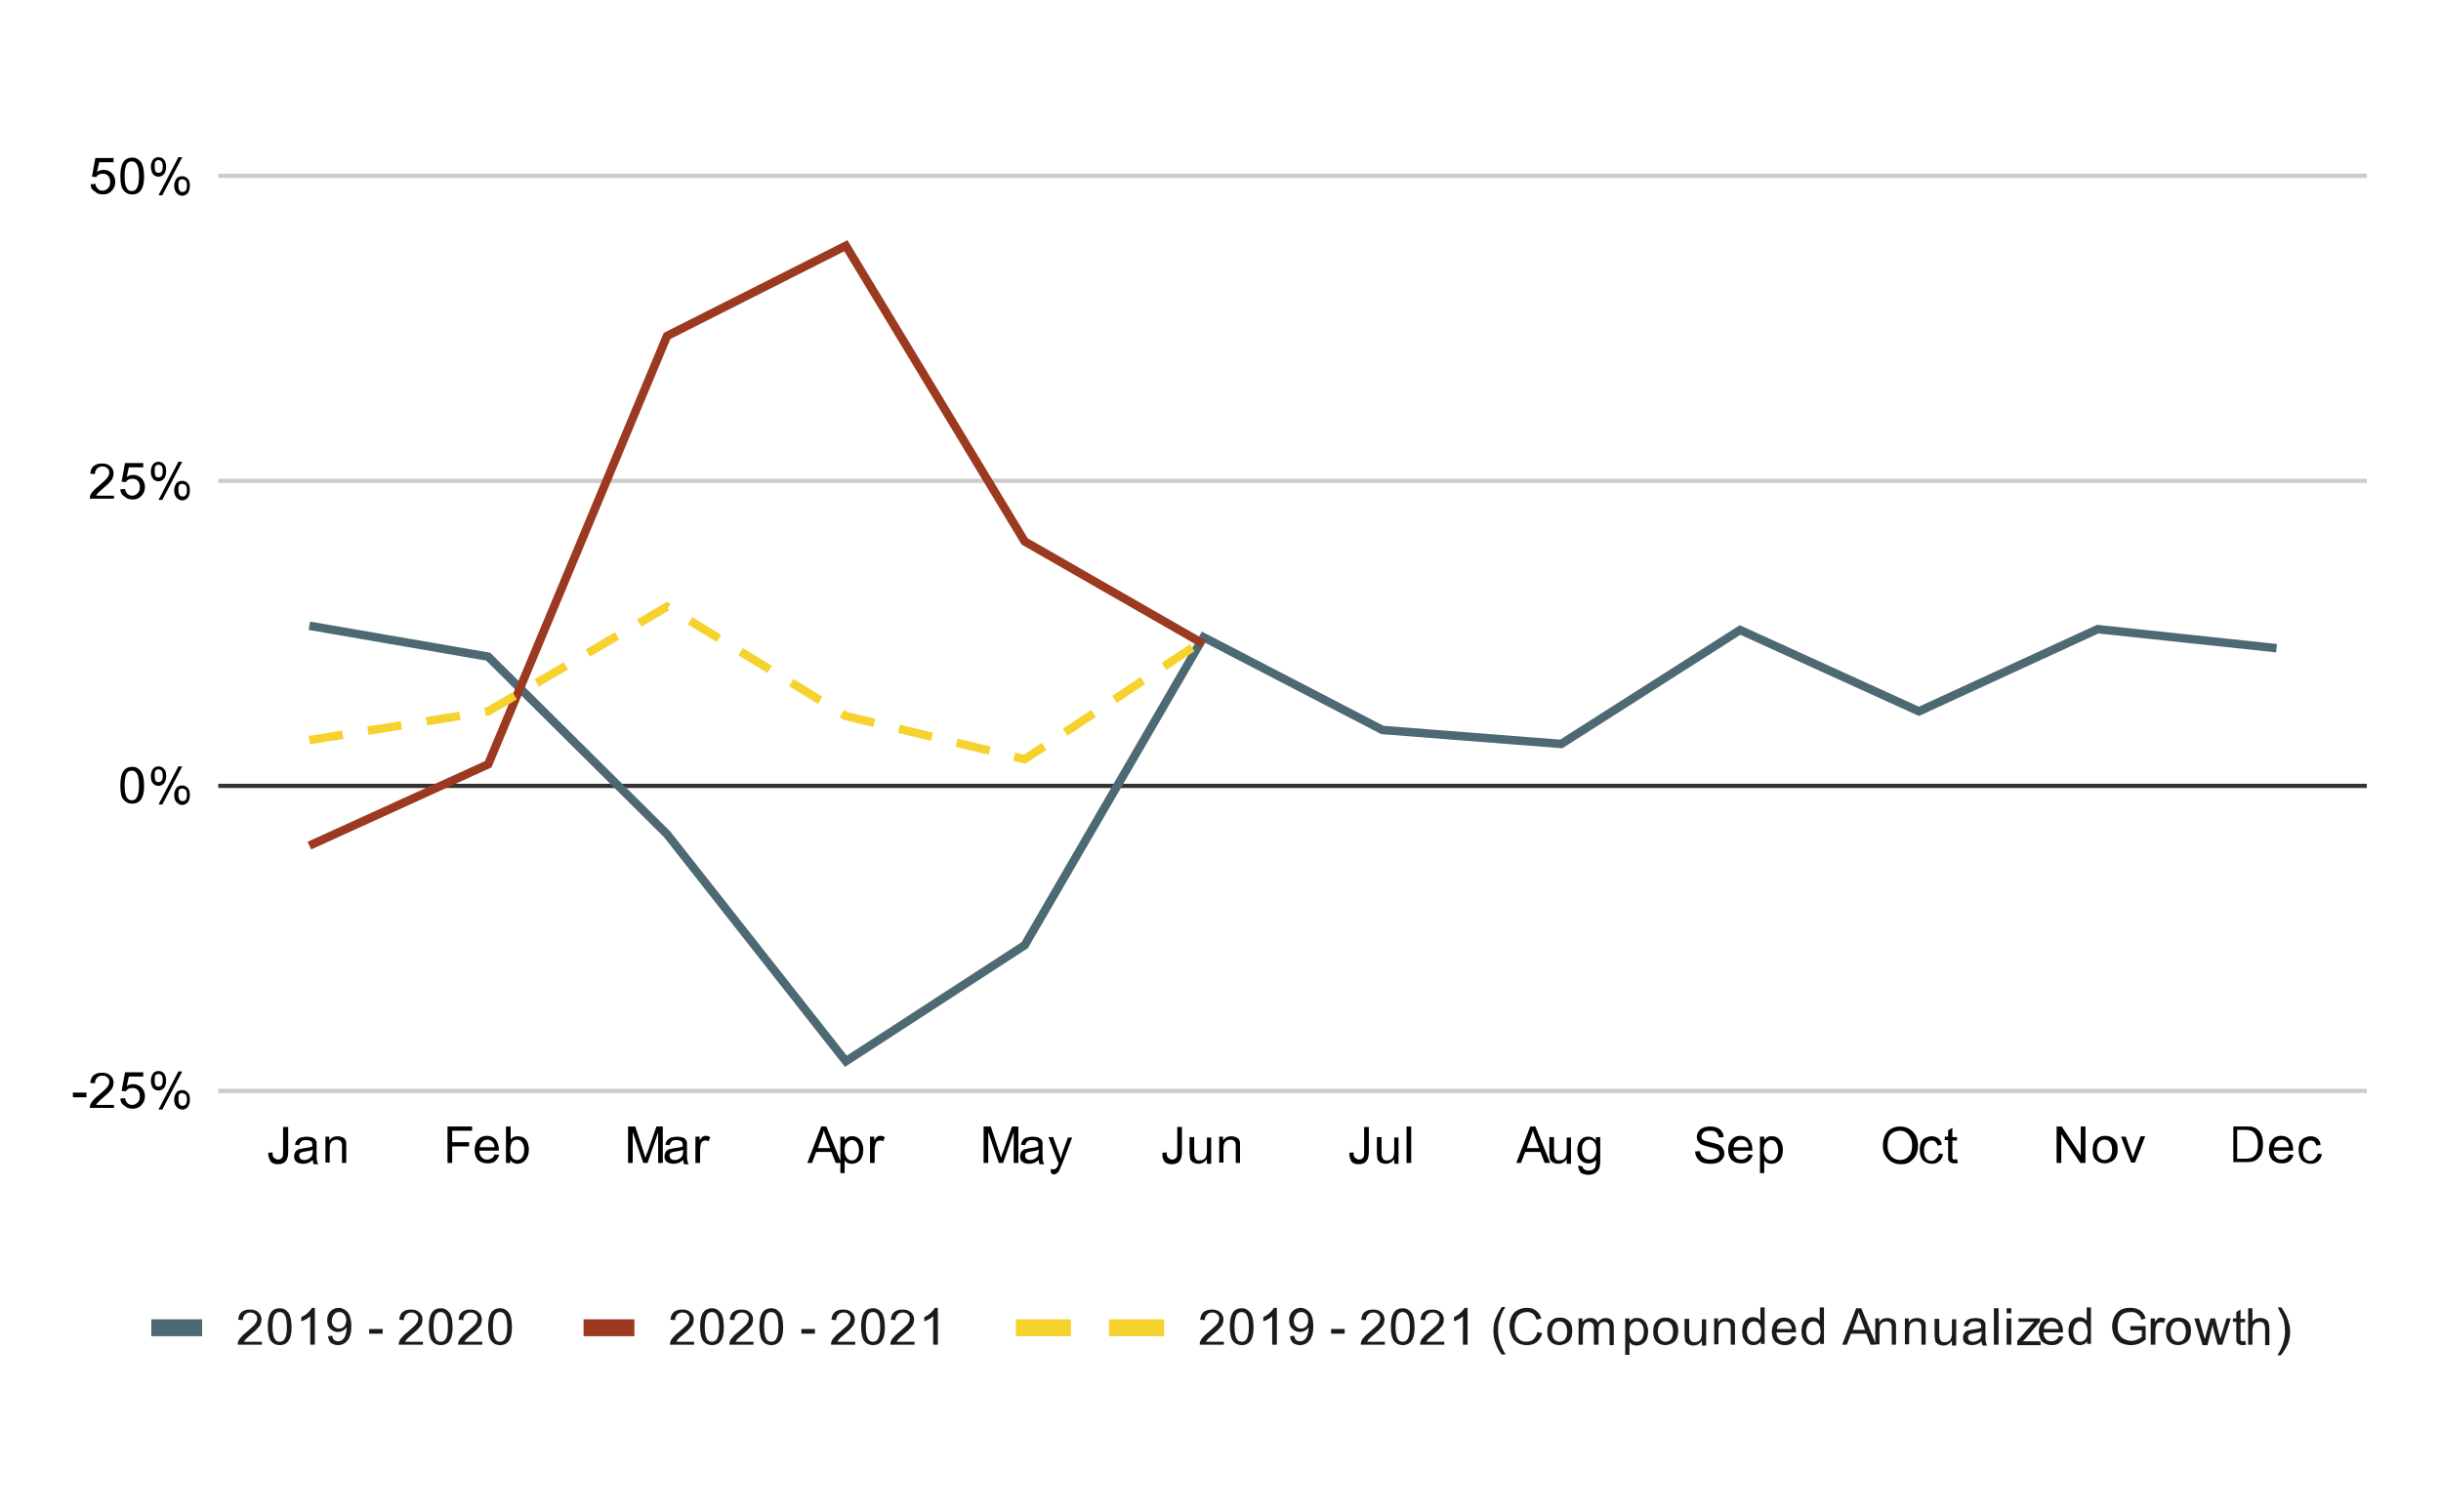 <?xml version="1.0" encoding="utf-8"?>
<!-- Generator: Adobe Illustrator 25.2.2, SVG Export Plug-In . SVG Version: 6.00 Build 0)  -->
<svg version="1.1" id="Layer_1" xmlns="http://www.w3.org/2000/svg" xmlns:xlink="http://www.w3.org/1999/xlink" x="0px" y="0px"
	 viewBox="0 0 576 357" style="enable-background:new 0 0 576 357;" xml:space="preserve">
<style type="text/css">
	.st0{fill:none;stroke:#CCCCCC;stroke-miterlimit:10;}
	.st1{fill:none;stroke:#333333;stroke-miterlimit:10;}
	.st2{clip-path:url(#SVGID_2_);fill:none;stroke:#4D6974;stroke-width:2;stroke-miterlimit:10;}
	.st3{clip-path:url(#SVGID_4_);fill:none;stroke:#9B3921;stroke-width:2;stroke-miterlimit:10;}
	.st4{clip-path:url(#SVGID_6_);fill:none;stroke:#F5D22E;stroke-width:2;stroke-miterlimit:10;stroke-dasharray:8,6;}
	.st5{clip-path:url(#SVGID_8_);fill-opacity:0;}
	.st6{clip-path:url(#SVGID_10_);fill-opacity:0;}
	.st7{clip-path:url(#SVGID_12_);fill-opacity:0;}
	.st8{clip-path:url(#SVGID_14_);fill-opacity:0;}
	.st9{clip-path:url(#SVGID_16_);fill-opacity:0;}
	.st10{clip-path:url(#SVGID_18_);fill-opacity:0;}
	.st11{clip-path:url(#SVGID_20_);fill-opacity:0;}
	.st12{clip-path:url(#SVGID_22_);fill-opacity:0;}
	.st13{clip-path:url(#SVGID_24_);fill-opacity:0;}
	.st14{clip-path:url(#SVGID_26_);fill-opacity:0;}
	.st15{clip-path:url(#SVGID_28_);fill-opacity:0;}
	.st16{clip-path:url(#SVGID_30_);fill-opacity:0;}
	.st17{clip-path:url(#SVGID_32_);fill-opacity:0;}
	.st18{clip-path:url(#SVGID_34_);fill-opacity:0;}
	.st19{clip-path:url(#SVGID_36_);fill-opacity:0;}
	.st20{clip-path:url(#SVGID_38_);fill-opacity:0;}
	.st21{clip-path:url(#SVGID_40_);fill-opacity:0;}
	.st22{clip-path:url(#SVGID_42_);fill-opacity:0;}
	.st23{clip-path:url(#SVGID_44_);fill-opacity:0;}
	.st24{clip-path:url(#SVGID_46_);fill-opacity:0;}
	.st25{clip-path:url(#SVGID_48_);fill-opacity:0;}
	.st26{clip-path:url(#SVGID_50_);fill-opacity:0;}
	.st27{clip-path:url(#SVGID_52_);fill-opacity:0;}
	.st28{clip-path:url(#SVGID_54_);fill-opacity:0;}
	.st29{fill:none;stroke:#4D6974;stroke-width:4;stroke-miterlimit:10;}
	.st30{fill:#1A1A1A;}
	.st31{fill:none;stroke:#9B3921;stroke-width:4;stroke-miterlimit:10;}
	.st32{fill:none;stroke:#F5D22E;stroke-width:4;stroke-miterlimit:10;stroke-dasharray:13,9;}
</style>
<g>
	<path class="st0" d="M51.5,257.5h507"/>
	<path class="st1" d="M51.5,185.5h507"/>
	<path class="st0" d="M51.5,113.5h507"/>
	<path class="st0" d="M51.5,41.5h507"/>
	<g>
		<defs>
			<rect id="SVGID_1_" x="51.9" y="41.8" width="506.3" height="215.8"/>
		</defs>
		<clipPath id="SVGID_2_">
			<use xlink:href="#SVGID_1_"  style="overflow:visible;"/>
		</clipPath>
		<path class="st2" d="M73,147.7l42.2,7.3l42.2,41.9l42.2,53.6l42.2-27.4l42.2-72.7l42.2,21.9l42.2,3.3l42.2-26.9l42.2,19.2
			l42.2-19.4l42.2,4.5"/>
	</g>
	<g>
		<defs>
			<rect id="SVGID_3_" x="51.9" y="41.8" width="506.3" height="215.8"/>
		</defs>
		<clipPath id="SVGID_4_">
			<use xlink:href="#SVGID_3_"  style="overflow:visible;"/>
		</clipPath>
		<path class="st3" d="M73,199.6l42.2-19.2l42.2-101.1l42.2-21.3l42.2,69.8l42.2,24.2"/>
	</g>
	<g>
		<defs>
			<rect id="SVGID_5_" x="51.9" y="41.8" width="506.3" height="215.8"/>
		</defs>
		<clipPath id="SVGID_6_">
			<use xlink:href="#SVGID_5_"  style="overflow:visible;"/>
		</clipPath>
		<path class="st4" d="M73,174.7l42.2-6.8l42.2-24.7l42.2,25.8l42.2,10.2l42.2-28.1"/>
	</g>
	<g>
		<defs>
			<rect id="SVGID_7_" x="51.9" y="41.8" width="506.3" height="215.8"/>
		</defs>
		<clipPath id="SVGID_8_">
			<use xlink:href="#SVGID_7_"  style="overflow:visible;"/>
		</clipPath>
		<path class="st5" d="M76,147.7c0,1.7-1.3,3-3,3c-1.7,0-3-1.3-3-3c0-1.7,1.3-3,3-3C74.6,144.7,76,146,76,147.7z"/>
	</g>
	<g>
		<defs>
			<rect id="SVGID_9_" x="51.9" y="41.8" width="506.3" height="215.8"/>
		</defs>
		<clipPath id="SVGID_10_">
			<use xlink:href="#SVGID_9_"  style="overflow:visible;"/>
		</clipPath>
		<path class="st6" d="M118.1,155c0,1.7-1.3,3-3,3c-1.7,0-3-1.3-3-3c0-1.7,1.3-3,3-3C116.8,152,118.1,153.3,118.1,155z"/>
	</g>
	<g>
		<defs>
			<rect id="SVGID_11_" x="51.9" y="41.8" width="506.3" height="215.8"/>
		</defs>
		<clipPath id="SVGID_12_">
			<use xlink:href="#SVGID_11_"  style="overflow:visible;"/>
		</clipPath>
		<path class="st7" d="M160.3,196.8c0,1.7-1.3,3-3,3c-1.7,0-3-1.3-3-3s1.3-3,3-3C159,193.8,160.3,195.2,160.3,196.8z"/>
	</g>
	<g>
		<defs>
			<rect id="SVGID_13_" x="51.9" y="41.8" width="506.3" height="215.8"/>
		</defs>
		<clipPath id="SVGID_14_">
			<use xlink:href="#SVGID_13_"  style="overflow:visible;"/>
		</clipPath>
		<path class="st8" d="M202.5,250.5c0,1.7-1.3,3-3,3s-3-1.3-3-3c0-1.7,1.3-3,3-3S202.5,248.8,202.5,250.5z"/>
	</g>
	<g>
		<defs>
			<rect id="SVGID_15_" x="51.9" y="41.8" width="506.3" height="215.8"/>
		</defs>
		<clipPath id="SVGID_16_">
			<use xlink:href="#SVGID_15_"  style="overflow:visible;"/>
		</clipPath>
		<path class="st9" d="M244.7,223.1c0,1.7-1.3,3-3,3c-1.7,0-3-1.3-3-3c0-1.7,1.3-3,3-3C243.4,220.1,244.7,221.4,244.7,223.1z"/>
	</g>
	<g>
		<defs>
			<rect id="SVGID_17_" x="51.9" y="41.8" width="506.3" height="215.8"/>
		</defs>
		<clipPath id="SVGID_18_">
			<use xlink:href="#SVGID_17_"  style="overflow:visible;"/>
		</clipPath>
		<path class="st10" d="M286.9,150.4c0,1.7-1.3,3-3,3c-1.7,0-3-1.3-3-3c0-1.7,1.3-3,3-3C285.6,147.4,286.9,148.7,286.9,150.4z"/>
	</g>
	<g>
		<defs>
			<rect id="SVGID_19_" x="51.9" y="41.8" width="506.3" height="215.8"/>
		</defs>
		<clipPath id="SVGID_20_">
			<use xlink:href="#SVGID_19_"  style="overflow:visible;"/>
		</clipPath>
		<path class="st11" d="M329.1,172.2c0,1.7-1.3,3-3,3c-1.7,0-3-1.3-3-3c0-1.7,1.3-3,3-3C327.8,169.2,329.1,170.6,329.1,172.2z"/>
	</g>
	<g>
		<defs>
			<rect id="SVGID_21_" x="51.9" y="41.8" width="506.3" height="215.8"/>
		</defs>
		<clipPath id="SVGID_22_">
			<use xlink:href="#SVGID_21_"  style="overflow:visible;"/>
		</clipPath>
		<path class="st12" d="M371.3,175.5c0,1.7-1.3,3-3,3s-3-1.3-3-3c0-1.7,1.3-3,3-3S371.3,173.9,371.3,175.5z"/>
	</g>
	<g>
		<defs>
			<rect id="SVGID_23_" x="51.9" y="41.8" width="506.3" height="215.8"/>
		</defs>
		<clipPath id="SVGID_24_">
			<use xlink:href="#SVGID_23_"  style="overflow:visible;"/>
		</clipPath>
		<path class="st13" d="M413.5,148.6c0,1.7-1.3,3-3,3s-3-1.3-3-3c0-1.7,1.3-3,3-3S413.5,146.9,413.5,148.6z"/>
	</g>
	<g>
		<defs>
			<rect id="SVGID_25_" x="51.9" y="41.8" width="506.3" height="215.8"/>
		</defs>
		<clipPath id="SVGID_26_">
			<use xlink:href="#SVGID_25_"  style="overflow:visible;"/>
		</clipPath>
		<path class="st14" d="M455.7,167.8c0,1.7-1.3,3-3,3s-3-1.3-3-3c0-1.7,1.3-3,3-3S455.7,166.1,455.7,167.8z"/>
	</g>
	<g>
		<defs>
			<rect id="SVGID_27_" x="51.9" y="41.8" width="506.3" height="215.8"/>
		</defs>
		<clipPath id="SVGID_28_">
			<use xlink:href="#SVGID_27_"  style="overflow:visible;"/>
		</clipPath>
		<path class="st15" d="M497.9,148.3c0,1.7-1.3,3-3,3c-1.7,0-3-1.3-3-3c0-1.7,1.3-3,3-3C496.5,145.3,497.9,146.7,497.9,148.3z"/>
	</g>
	<g>
		<defs>
			<rect id="SVGID_29_" x="51.9" y="41.8" width="506.3" height="215.8"/>
		</defs>
		<clipPath id="SVGID_30_">
			<use xlink:href="#SVGID_29_"  style="overflow:visible;"/>
		</clipPath>
		<path class="st16" d="M540.1,152.8c0,1.7-1.3,3-3,3s-3-1.3-3-3c0-1.7,1.3-3,3-3S540.1,151.2,540.1,152.8z"/>
	</g>
	<g>
		<defs>
			<rect id="SVGID_31_" x="51.9" y="41.8" width="506.3" height="215.8"/>
		</defs>
		<clipPath id="SVGID_32_">
			<use xlink:href="#SVGID_31_"  style="overflow:visible;"/>
		</clipPath>
		<path class="st17" d="M76,199.6c0,1.7-1.3,3-3,3c-1.7,0-3-1.3-3-3c0-1.7,1.3-3,3-3C74.6,196.6,76,197.9,76,199.6z"/>
	</g>
	<g>
		<defs>
			<rect id="SVGID_33_" x="51.9" y="41.8" width="506.3" height="215.8"/>
		</defs>
		<clipPath id="SVGID_34_">
			<use xlink:href="#SVGID_33_"  style="overflow:visible;"/>
		</clipPath>
		<path class="st18" d="M118.1,180.3c0,1.7-1.3,3-3,3c-1.7,0-3-1.3-3-3c0-1.7,1.3-3,3-3C116.8,177.3,118.1,178.7,118.1,180.3z"/>
	</g>
	<g>
		<defs>
			<rect id="SVGID_35_" x="51.9" y="41.8" width="506.3" height="215.8"/>
		</defs>
		<clipPath id="SVGID_36_">
			<use xlink:href="#SVGID_35_"  style="overflow:visible;"/>
		</clipPath>
		<path class="st19" d="M160.3,79.2c0,1.7-1.3,3-3,3c-1.7,0-3-1.3-3-3s1.3-3,3-3C159,76.2,160.3,77.6,160.3,79.2z"/>
	</g>
	<g>
		<defs>
			<rect id="SVGID_37_" x="51.9" y="41.8" width="506.3" height="215.8"/>
		</defs>
		<clipPath id="SVGID_38_">
			<use xlink:href="#SVGID_37_"  style="overflow:visible;"/>
		</clipPath>
		<path class="st20" d="M202.5,57.9c0,1.7-1.3,3-3,3s-3-1.3-3-3c0-1.7,1.3-3,3-3S202.5,56.2,202.5,57.9z"/>
	</g>
	<g>
		<defs>
			<rect id="SVGID_39_" x="51.9" y="41.8" width="506.3" height="215.8"/>
		</defs>
		<clipPath id="SVGID_40_">
			<use xlink:href="#SVGID_39_"  style="overflow:visible;"/>
		</clipPath>
		<path class="st21" d="M244.7,127.6c0,1.7-1.3,3-3,3c-1.7,0-3-1.3-3-3c0-1.7,1.3-3,3-3C243.4,124.6,244.7,126,244.7,127.6z"/>
	</g>
	<g>
		<defs>
			<rect id="SVGID_41_" x="51.9" y="41.8" width="506.3" height="215.8"/>
		</defs>
		<clipPath id="SVGID_42_">
			<use xlink:href="#SVGID_41_"  style="overflow:visible;"/>
		</clipPath>
		<path class="st22" d="M286.9,151.8c0,1.7-1.3,3-3,3c-1.7,0-3-1.3-3-3c0-1.7,1.3-3,3-3C285.6,148.8,286.9,150.2,286.9,151.8z"/>
	</g>
	<g>
		<defs>
			<rect id="SVGID_43_" x="51.9" y="41.8" width="506.3" height="215.8"/>
		</defs>
		<clipPath id="SVGID_44_">
			<use xlink:href="#SVGID_43_"  style="overflow:visible;"/>
		</clipPath>
		<path class="st23" d="M76,174.7c0,1.7-1.3,3-3,3c-1.7,0-3-1.3-3-3c0-1.7,1.3-3,3-3C74.6,171.7,76,173.1,76,174.7z"/>
	</g>
	<g>
		<defs>
			<rect id="SVGID_45_" x="51.9" y="41.8" width="506.3" height="215.8"/>
		</defs>
		<clipPath id="SVGID_46_">
			<use xlink:href="#SVGID_45_"  style="overflow:visible;"/>
		</clipPath>
		<path class="st24" d="M118.1,167.9c0,1.7-1.3,3-3,3c-1.7,0-3-1.3-3-3c0-1.7,1.3-3,3-3C116.8,164.9,118.1,166.2,118.1,167.9z"/>
	</g>
	<g>
		<defs>
			<rect id="SVGID_47_" x="51.9" y="41.8" width="506.3" height="215.8"/>
		</defs>
		<clipPath id="SVGID_48_">
			<use xlink:href="#SVGID_47_"  style="overflow:visible;"/>
		</clipPath>
		<path class="st25" d="M160.3,143.2c0,1.7-1.3,3-3,3c-1.7,0-3-1.3-3-3s1.3-3,3-3C159,140.2,160.3,141.6,160.3,143.2z"/>
	</g>
	<g>
		<defs>
			<rect id="SVGID_49_" x="51.9" y="41.8" width="506.3" height="215.8"/>
		</defs>
		<clipPath id="SVGID_50_">
			<use xlink:href="#SVGID_49_"  style="overflow:visible;"/>
		</clipPath>
		<path class="st26" d="M202.5,169.1c0,1.7-1.3,3-3,3s-3-1.3-3-3c0-1.7,1.3-3,3-3S202.5,167.4,202.5,169.1z"/>
	</g>
	<g>
		<defs>
			<rect id="SVGID_51_" x="51.9" y="41.8" width="506.3" height="215.8"/>
		</defs>
		<clipPath id="SVGID_52_">
			<use xlink:href="#SVGID_51_"  style="overflow:visible;"/>
		</clipPath>
		<path class="st27" d="M244.7,179.2c0,1.7-1.3,3-3,3c-1.7,0-3-1.3-3-3c0-1.7,1.3-3,3-3C243.4,176.2,244.7,177.6,244.7,179.2z"/>
	</g>
	<g>
		<defs>
			<rect id="SVGID_53_" x="51.9" y="41.8" width="506.3" height="215.8"/>
		</defs>
		<clipPath id="SVGID_54_">
			<use xlink:href="#SVGID_53_"  style="overflow:visible;"/>
		</clipPath>
		<path class="st28" d="M286.9,151.1c0,1.7-1.3,3-3,3c-1.7,0-3-1.3-3-3c0-1.7,1.3-3,3-3C285.6,148.1,286.9,149.5,286.9,151.1z"/>
	</g>
	<path d="M17.2,259v-1.1h3.2v1.1H17.2z M26.9,260.5v1h-5.7c0-0.2,0-0.5,0.1-0.7c0.1-0.4,0.4-0.8,0.7-1.1c0.3-0.4,0.8-0.8,1.4-1.3
		c0.9-0.8,1.6-1.4,1.9-1.8c0.3-0.4,0.5-0.9,0.5-1.3c0-0.4-0.2-0.8-0.5-1c-0.3-0.3-0.7-0.4-1.2-0.4c-0.5,0-0.9,0.2-1.2,0.5
		c-0.3,0.3-0.5,0.7-0.5,1.3l-1.1-0.1c0.1-0.8,0.3-1.4,0.8-1.8c0.5-0.4,1.1-0.6,2-0.6c0.8,0,1.5,0.2,2,0.7c0.5,0.5,0.7,1,0.7,1.7
		c0,0.3-0.1,0.7-0.2,1c-0.1,0.3-0.4,0.7-0.7,1c-0.3,0.4-0.9,0.9-1.6,1.5c-0.6,0.5-1,0.9-1.2,1.1c-0.2,0.2-0.3,0.4-0.4,0.6H26.9z
		 M28.4,259.3l1.1-0.1c0.1,0.5,0.3,0.9,0.6,1.2c0.3,0.3,0.7,0.4,1.1,0.4c0.5,0,0.9-0.2,1.3-0.6c0.4-0.4,0.5-0.9,0.5-1.5
		c0-0.6-0.2-1.1-0.5-1.4c-0.3-0.4-0.8-0.5-1.3-0.5c-0.3,0-0.6,0.1-0.9,0.2c-0.3,0.2-0.5,0.4-0.6,0.6l-1-0.1l0.8-4.4h4.3v1h-3.4
		l-0.5,2.3c0.5-0.4,1-0.5,1.6-0.5c0.7,0,1.4,0.3,1.9,0.8c0.5,0.5,0.8,1.2,0.8,2c0,0.8-0.2,1.4-0.7,2c-0.6,0.7-1.3,1-2.2,1
		c-0.8,0-1.4-0.2-1.9-0.7C28.7,260.6,28.4,260,28.4,259.3z M35.6,255c0-0.6,0.2-1.1,0.5-1.6c0.3-0.4,0.8-0.6,1.3-0.6
		c0.5,0,1,0.2,1.3,0.6s0.5,0.9,0.5,1.7c0,0.7-0.2,1.3-0.5,1.7c-0.4,0.4-0.8,0.6-1.3,0.6s-1-0.2-1.3-0.6S35.6,255.8,35.6,255z
		 M37.4,253.5c-0.3,0-0.5,0.1-0.7,0.3c-0.2,0.2-0.2,0.6-0.2,1.2c0,0.6,0.1,0.9,0.2,1.2c0.2,0.2,0.4,0.3,0.7,0.3
		c0.3,0,0.5-0.1,0.7-0.3c0.2-0.2,0.3-0.6,0.3-1.2c0-0.6-0.1-1-0.3-1.2C37.9,253.6,37.7,253.5,37.4,253.5z M37.4,261.9l4.7-9H43
		l-4.7,9H37.4z M41.1,259.5c0-0.6,0.2-1.1,0.5-1.6c0.3-0.4,0.8-0.6,1.4-0.6c0.5,0,1,0.2,1.3,0.6c0.4,0.4,0.5,0.9,0.5,1.7
		c0,0.7-0.2,1.3-0.5,1.7c-0.4,0.4-0.8,0.6-1.3,0.6c-0.5,0-0.9-0.2-1.3-0.6C41.3,260.9,41.1,260.3,41.1,259.5z M43,258
		c-0.3,0-0.5,0.1-0.7,0.3c-0.2,0.2-0.2,0.6-0.2,1.2c0,0.5,0.1,0.9,0.3,1.2s0.4,0.3,0.7,0.3c0.3,0,0.5-0.1,0.7-0.3
		c0.2-0.2,0.3-0.6,0.3-1.2c0-0.6-0.1-0.9-0.3-1.2C43.4,258.2,43.2,258,43,258z"/>
	<path d="M28.4,185.4c0-1,0.1-1.8,0.3-2.5c0.2-0.6,0.5-1.1,0.9-1.4c0.4-0.3,0.9-0.5,1.6-0.5c0.5,0,0.9,0.1,1.2,0.3
		c0.4,0.2,0.6,0.5,0.9,0.8c0.2,0.3,0.4,0.8,0.5,1.3s0.2,1.2,0.2,2c0,1-0.1,1.8-0.3,2.4c-0.2,0.6-0.5,1.1-0.9,1.4
		c-0.4,0.3-0.9,0.5-1.6,0.5c-0.8,0-1.5-0.3-2-0.9C28.6,188.2,28.4,187,28.4,185.4z M29.4,185.4c0,1.4,0.2,2.3,0.5,2.8
		c0.3,0.5,0.7,0.7,1.2,0.7c0.5,0,0.9-0.2,1.2-0.7c0.3-0.5,0.5-1.4,0.5-2.8c0-1.4-0.2-2.4-0.5-2.8c-0.3-0.5-0.7-0.7-1.2-0.7
		c-0.5,0-0.9,0.2-1.2,0.6C29.6,183,29.4,184,29.4,185.4z M35.6,183.1c0-0.6,0.2-1.1,0.5-1.6c0.3-0.4,0.8-0.6,1.3-0.6
		c0.5,0,1,0.2,1.3,0.6c0.4,0.4,0.5,0.9,0.5,1.7c0,0.7-0.2,1.3-0.5,1.7c-0.4,0.4-0.8,0.6-1.3,0.6s-1-0.2-1.3-0.6
		C35.7,184.5,35.6,183.9,35.6,183.1z M37.4,181.6c-0.3,0-0.5,0.1-0.7,0.3c-0.2,0.2-0.2,0.6-0.2,1.2c0,0.6,0.1,0.9,0.2,1.2
		c0.2,0.2,0.4,0.3,0.7,0.3c0.3,0,0.5-0.1,0.7-0.3c0.2-0.2,0.3-0.6,0.3-1.2c0-0.6-0.1-1-0.3-1.2C37.9,181.7,37.7,181.6,37.4,181.6z
		 M37.4,189.9l4.7-9H43l-4.7,9H37.4z M41.1,187.6c0-0.6,0.2-1.1,0.5-1.6c0.3-0.4,0.8-0.6,1.4-0.6c0.5,0,1,0.2,1.3,0.6
		c0.4,0.4,0.5,0.9,0.5,1.7c0,0.7-0.2,1.3-0.5,1.7c-0.4,0.4-0.8,0.6-1.3,0.6c-0.5,0-0.9-0.2-1.3-0.6C41.3,189,41.1,188.4,41.1,187.6z
		 M43,186.1c-0.3,0-0.5,0.1-0.7,0.3c-0.2,0.2-0.2,0.6-0.2,1.2c0,0.5,0.1,0.9,0.3,1.2c0.2,0.2,0.4,0.3,0.7,0.3c0.3,0,0.5-0.1,0.7-0.3
		c0.2-0.2,0.3-0.6,0.3-1.2c0-0.6-0.1-0.9-0.3-1.2C43.4,186.2,43.2,186.1,43,186.1z"/>
	<path d="M26.9,116.7v1h-5.7c0-0.2,0-0.5,0.1-0.7c0.1-0.4,0.4-0.8,0.7-1.1c0.3-0.4,0.8-0.8,1.4-1.3c0.9-0.8,1.6-1.4,1.9-1.8
		c0.3-0.4,0.5-0.9,0.5-1.3c0-0.4-0.2-0.8-0.5-1c-0.3-0.3-0.7-0.4-1.2-0.4c-0.5,0-0.9,0.2-1.2,0.5c-0.3,0.3-0.5,0.7-0.5,1.3l-1.1-0.1
		c0.1-0.8,0.3-1.4,0.8-1.8c0.5-0.4,1.1-0.6,2-0.6c0.8,0,1.5,0.2,2,0.7c0.5,0.5,0.7,1,0.7,1.7c0,0.3-0.1,0.7-0.2,1
		c-0.1,0.3-0.4,0.7-0.7,1c-0.3,0.4-0.9,0.9-1.6,1.5c-0.6,0.5-1,0.9-1.2,1.1c-0.2,0.2-0.3,0.4-0.4,0.6H26.9z M28.4,115.5l1.1-0.1
		c0.1,0.5,0.3,0.9,0.6,1.2c0.3,0.3,0.7,0.4,1.1,0.4c0.5,0,0.9-0.2,1.3-0.6c0.4-0.4,0.5-0.9,0.5-1.5c0-0.6-0.2-1.1-0.5-1.4
		c-0.3-0.4-0.8-0.5-1.3-0.5c-0.3,0-0.6,0.1-0.9,0.2c-0.3,0.2-0.5,0.4-0.6,0.6l-1-0.1l0.8-4.4h4.3v1h-3.4l-0.5,2.3
		c0.5-0.4,1-0.5,1.6-0.5c0.7,0,1.4,0.3,1.9,0.8c0.5,0.5,0.8,1.2,0.8,2c0,0.8-0.2,1.4-0.7,2c-0.6,0.7-1.3,1-2.2,1
		c-0.8,0-1.4-0.2-1.9-0.7C28.7,116.8,28.4,116.2,28.4,115.5z M35.6,111.2c0-0.6,0.2-1.1,0.5-1.6c0.3-0.4,0.8-0.6,1.3-0.6
		c0.5,0,1,0.2,1.3,0.6c0.4,0.4,0.5,0.9,0.5,1.7c0,0.7-0.2,1.3-0.5,1.7c-0.4,0.4-0.8,0.6-1.3,0.6c-0.5,0-1-0.2-1.3-0.6
		C35.7,112.5,35.6,112,35.6,111.2z M37.4,109.7c-0.3,0-0.5,0.1-0.7,0.3c-0.2,0.2-0.2,0.6-0.2,1.2c0,0.6,0.1,0.9,0.2,1.2
		c0.2,0.2,0.4,0.3,0.7,0.3c0.3,0,0.5-0.1,0.7-0.3c0.2-0.2,0.3-0.6,0.3-1.2c0-0.6-0.1-1-0.3-1.2C37.9,109.8,37.7,109.7,37.4,109.7z
		 M37.4,118l4.7-9H43l-4.7,9H37.4z M41.1,115.7c0-0.6,0.2-1.1,0.5-1.6c0.3-0.4,0.8-0.6,1.4-0.6c0.5,0,1,0.2,1.3,0.6
		c0.4,0.4,0.5,0.9,0.5,1.7c0,0.7-0.2,1.3-0.5,1.7c-0.4,0.4-0.8,0.6-1.3,0.6c-0.5,0-0.9-0.2-1.3-0.6
		C41.3,117.1,41.1,116.5,41.1,115.7z M43,114.2c-0.3,0-0.5,0.1-0.7,0.3c-0.2,0.2-0.2,0.6-0.2,1.2c0,0.5,0.1,0.9,0.3,1.2
		c0.2,0.2,0.4,0.3,0.7,0.3c0.3,0,0.5-0.1,0.7-0.3c0.2-0.2,0.3-0.6,0.3-1.2c0-0.6-0.1-0.9-0.3-1.2C43.4,114.3,43.2,114.2,43,114.2z"
		/>
	<path d="M21.4,43.5l1.1-0.1c0.1,0.5,0.3,0.9,0.6,1.2c0.3,0.3,0.7,0.4,1.1,0.4c0.5,0,0.9-0.2,1.3-0.6c0.4-0.4,0.5-0.9,0.5-1.5
		c0-0.6-0.2-1.1-0.5-1.4c-0.3-0.4-0.8-0.5-1.3-0.5c-0.3,0-0.6,0.1-0.9,0.2c-0.3,0.2-0.5,0.4-0.6,0.6l-1-0.1l0.8-4.4h4.3v1h-3.4
		l-0.5,2.3c0.5-0.4,1-0.5,1.6-0.5c0.8,0,1.4,0.3,1.9,0.8c0.5,0.5,0.8,1.2,0.8,2c0,0.8-0.2,1.4-0.7,2c-0.6,0.7-1.3,1-2.2,1
		c-0.8,0-1.4-0.2-1.9-0.7C21.7,44.8,21.4,44.3,21.4,43.5z M28.4,41.6c0-1,0.1-1.8,0.3-2.5c0.2-0.6,0.5-1.1,0.9-1.4
		c0.4-0.3,0.9-0.5,1.6-0.5c0.5,0,0.9,0.1,1.2,0.3c0.4,0.2,0.6,0.5,0.9,0.8c0.2,0.3,0.4,0.8,0.5,1.3s0.2,1.2,0.2,2
		c0,1-0.1,1.8-0.3,2.4c-0.2,0.6-0.5,1.1-0.9,1.4c-0.4,0.3-0.9,0.5-1.6,0.5c-0.8,0-1.5-0.3-2-0.9C28.6,44.3,28.4,43.2,28.4,41.6z
		 M29.4,41.6c0,1.4,0.2,2.3,0.5,2.8c0.3,0.5,0.7,0.7,1.2,0.7c0.5,0,0.9-0.2,1.2-0.7c0.3-0.5,0.5-1.4,0.5-2.8c0-1.4-0.2-2.4-0.5-2.8
		c-0.3-0.5-0.7-0.7-1.2-0.7c-0.5,0-0.9,0.2-1.2,0.6C29.6,39.2,29.4,40.1,29.4,41.6z M35.6,39.3c0-0.6,0.2-1.1,0.5-1.6
		c0.3-0.4,0.8-0.6,1.3-0.6c0.5,0,1,0.2,1.3,0.6s0.5,0.9,0.5,1.7c0,0.7-0.2,1.3-0.5,1.7c-0.4,0.4-0.8,0.6-1.3,0.6s-1-0.2-1.3-0.6
		S35.6,40,35.6,39.3z M37.4,37.8c-0.3,0-0.5,0.1-0.7,0.3c-0.2,0.2-0.2,0.6-0.2,1.2c0,0.6,0.1,0.9,0.2,1.2c0.2,0.2,0.4,0.3,0.7,0.3
		c0.3,0,0.5-0.1,0.7-0.3c0.2-0.2,0.3-0.6,0.3-1.2c0-0.6-0.1-1-0.3-1.2C37.9,37.9,37.7,37.8,37.4,37.8z M37.4,46.1l4.7-9H43l-4.7,9
		H37.4z M41.1,43.8c0-0.6,0.2-1.1,0.5-1.6c0.3-0.4,0.8-0.6,1.4-0.6c0.5,0,1,0.2,1.3,0.6c0.4,0.4,0.5,0.9,0.5,1.7
		c0,0.7-0.2,1.3-0.5,1.7c-0.4,0.4-0.8,0.6-1.3,0.6c-0.5,0-0.9-0.2-1.3-0.6C41.3,45.1,41.1,44.6,41.1,43.8z M43,42.3
		c-0.3,0-0.5,0.1-0.7,0.3c-0.2,0.2-0.2,0.6-0.2,1.2c0,0.5,0.1,0.9,0.3,1.2s0.4,0.3,0.7,0.3c0.3,0,0.5-0.1,0.7-0.3
		c0.2-0.2,0.3-0.6,0.3-1.2c0-0.6-0.1-0.9-0.3-1.2C43.4,42.4,43.2,42.3,43,42.3z"/>
	<path d="M63.3,272.1l1-0.1c0,0.7,0.1,1.1,0.4,1.3s0.5,0.4,0.9,0.4c0.3,0,0.5-0.1,0.7-0.2c0.2-0.1,0.3-0.3,0.4-0.5
		c0.1-0.2,0.1-0.6,0.1-1.1v-5.9H68v5.9c0,0.7-0.1,1.3-0.3,1.7c-0.2,0.4-0.4,0.7-0.8,0.9c-0.4,0.2-0.8,0.3-1.3,0.3
		c-0.8,0-1.3-0.2-1.7-0.6C63.5,273.6,63.3,273,63.3,272.1z M73.8,273.8c-0.4,0.3-0.8,0.6-1.1,0.7c-0.4,0.1-0.7,0.2-1.2,0.2
		c-0.7,0-1.2-0.2-1.6-0.5s-0.5-0.8-0.5-1.3c0-0.3,0.1-0.6,0.2-0.8c0.1-0.3,0.3-0.5,0.5-0.6c0.2-0.2,0.5-0.3,0.8-0.3
		c0.2-0.1,0.5-0.1,0.9-0.2c0.8-0.1,1.5-0.2,1.9-0.4c0-0.1,0-0.2,0-0.3c0-0.4-0.1-0.7-0.3-0.9c-0.3-0.2-0.7-0.3-1.2-0.3
		c-0.5,0-0.9,0.1-1.1,0.3c-0.2,0.2-0.4,0.5-0.5,0.9l-1-0.1c0.1-0.4,0.2-0.8,0.5-1.1s0.5-0.5,0.9-0.6s0.9-0.2,1.4-0.2s1,0.1,1.3,0.2
		s0.6,0.3,0.7,0.5s0.3,0.4,0.3,0.7c0,0.2,0,0.5,0,1v1.4c0,1,0,1.6,0.1,1.9c0.1,0.3,0.1,0.5,0.3,0.8H74
		C73.9,274.3,73.8,274.1,73.8,273.8z M73.7,271.4c-0.4,0.2-1,0.3-1.7,0.4c-0.4,0.1-0.7,0.1-0.9,0.2c-0.2,0.1-0.3,0.2-0.4,0.3
		c-0.1,0.1-0.1,0.3-0.1,0.5c0,0.3,0.1,0.5,0.3,0.7c0.2,0.2,0.5,0.3,0.9,0.3s0.8-0.1,1.1-0.3c0.3-0.2,0.6-0.4,0.7-0.7
		c0.1-0.2,0.2-0.6,0.2-1V271.4z M76.8,274.5v-6.2h0.9v0.9c0.5-0.7,1.1-1,2-1c0.4,0,0.7,0.1,1,0.2c0.3,0.1,0.6,0.3,0.7,0.5
		s0.3,0.5,0.3,0.8c0,0.2,0,0.5,0,1v3.8h-1v-3.8c0-0.4,0-0.8-0.1-1s-0.2-0.4-0.4-0.5c-0.2-0.1-0.5-0.2-0.7-0.2
		c-0.4,0-0.8,0.1-1.2,0.4c-0.3,0.3-0.5,0.8-0.5,1.6v3.4H76.8z"/>
	<path d="M105.6,274.5v-8.6h5.8v1h-4.7v2.7h4v1h-4v3.9H105.6z M116.7,272.5l1.1,0.1c-0.2,0.6-0.5,1.1-1,1.5
		c-0.5,0.4-1.1,0.5-1.8,0.5c-0.9,0-1.6-0.3-2.2-0.8c-0.5-0.6-0.8-1.3-0.8-2.4c0-1,0.3-1.8,0.8-2.4c0.5-0.6,1.2-0.9,2.1-0.9
		c0.8,0,1.5,0.3,2,0.8c0.5,0.6,0.8,1.4,0.8,2.4c0,0.1,0,0.2,0,0.3h-4.6c0,0.7,0.2,1.2,0.6,1.6c0.3,0.4,0.8,0.5,1.3,0.5
		c0.4,0,0.7-0.1,1-0.3C116.3,273.3,116.5,273,116.7,272.5z M113.2,270.8h3.5c0-0.5-0.2-0.9-0.4-1.2c-0.3-0.4-0.8-0.6-1.3-0.6
		c-0.5,0-0.9,0.2-1.2,0.5C113.5,269.8,113.3,270.3,113.2,270.8z M120.4,274.5h-1v-8.6h1.1v3.1c0.4-0.6,1-0.8,1.7-0.8
		c0.4,0,0.7,0.1,1.1,0.2c0.3,0.1,0.6,0.4,0.8,0.6c0.2,0.3,0.4,0.6,0.5,1c0.1,0.4,0.2,0.8,0.2,1.3c0,1.1-0.3,1.9-0.8,2.5
		c-0.5,0.6-1.2,0.9-1.9,0.9c-0.7,0-1.3-0.3-1.7-0.9V274.5z M120.4,271.4c0,0.7,0.1,1.3,0.3,1.6c0.3,0.5,0.8,0.8,1.3,0.8
		c0.5,0,0.9-0.2,1.2-0.6c0.3-0.4,0.5-1,0.5-1.8c0-0.8-0.2-1.4-0.5-1.8c-0.3-0.4-0.7-0.6-1.2-0.6c-0.5,0-0.9,0.2-1.2,0.6
		C120.6,270,120.4,270.6,120.4,271.4z"/>
	<path d="M148.2,274.5v-8.6h1.7l2,6.1c0.2,0.6,0.3,1,0.4,1.3c0.1-0.3,0.2-0.8,0.5-1.4l2.1-6h1.5v8.6h-1.1v-7.2l-2.5,7.2h-1l-2.5-7.3
		v7.3H148.2z M161.2,273.8c-0.4,0.3-0.8,0.6-1.1,0.7c-0.4,0.1-0.7,0.2-1.2,0.2c-0.7,0-1.2-0.2-1.6-0.5s-0.5-0.8-0.5-1.3
		c0-0.3,0.1-0.6,0.2-0.8c0.1-0.3,0.3-0.5,0.5-0.6c0.2-0.2,0.5-0.3,0.8-0.3c0.2-0.1,0.5-0.1,0.9-0.2c0.8-0.1,1.5-0.2,1.9-0.4
		c0-0.1,0-0.2,0-0.3c0-0.4-0.1-0.7-0.3-0.9c-0.3-0.2-0.7-0.3-1.2-0.3c-0.5,0-0.9,0.1-1.1,0.3c-0.2,0.2-0.4,0.5-0.5,0.9l-1-0.1
		c0.1-0.4,0.2-0.8,0.5-1.1s0.5-0.5,0.9-0.6s0.9-0.2,1.4-0.2s1,0.1,1.3,0.2s0.6,0.3,0.7,0.5s0.3,0.4,0.3,0.7c0,0.2,0,0.5,0,1v1.4
		c0,1,0,1.6,0.1,1.9c0.1,0.3,0.1,0.5,0.3,0.8h-1.1C161.3,274.3,161.2,274.1,161.2,273.8z M161.1,271.4c-0.4,0.2-1,0.3-1.7,0.4
		c-0.4,0.1-0.7,0.1-0.9,0.2c-0.2,0.1-0.3,0.2-0.4,0.3c-0.1,0.1-0.1,0.3-0.1,0.5c0,0.3,0.1,0.5,0.3,0.7c0.2,0.2,0.5,0.3,0.9,0.3
		s0.8-0.1,1.1-0.3c0.3-0.2,0.6-0.4,0.7-0.7c0.1-0.2,0.2-0.6,0.2-1V271.4z M164.1,274.5v-6.2h1v0.9c0.2-0.4,0.5-0.7,0.7-0.9
		c0.2-0.1,0.4-0.2,0.7-0.2c0.4,0,0.7,0.1,1.1,0.3l-0.4,1c-0.3-0.2-0.5-0.2-0.8-0.2c-0.2,0-0.5,0.1-0.6,0.2c-0.2,0.1-0.3,0.3-0.4,0.6
		c-0.1,0.4-0.2,0.8-0.2,1.2v3.3H164.1z"/>
	<path d="M190.5,274.5l3.3-8.6h1.2l3.5,8.6h-1.3l-1-2.6h-3.6l-1,2.6H190.5z M193,271h2.9l-0.9-2.4c-0.3-0.7-0.5-1.3-0.6-1.8
		c-0.1,0.6-0.3,1.1-0.5,1.6L193,271z M198.3,276.9v-8.6h1v0.8c0.2-0.3,0.5-0.5,0.8-0.7c0.3-0.2,0.6-0.2,1-0.2c0.5,0,1,0.1,1.4,0.4
		s0.7,0.7,0.9,1.2c0.2,0.5,0.3,1,0.3,1.6c0,0.6-0.1,1.2-0.3,1.7c-0.2,0.5-0.5,0.9-1,1.2s-0.9,0.4-1.4,0.4c-0.4,0-0.7-0.1-1-0.2
		c-0.3-0.2-0.5-0.3-0.7-0.6v3H198.3z M199.3,271.5c0,0.8,0.2,1.4,0.5,1.8c0.3,0.4,0.7,0.6,1.2,0.6c0.5,0,0.9-0.2,1.2-0.6
		s0.5-1,0.5-1.8c0-0.8-0.2-1.4-0.5-1.8c-0.3-0.4-0.7-0.6-1.2-0.6c-0.4,0-0.8,0.2-1.2,0.6S199.3,270.7,199.3,271.5z M205.3,274.5
		v-6.2h1v0.9c0.2-0.4,0.5-0.7,0.7-0.9c0.2-0.1,0.4-0.2,0.7-0.2c0.4,0,0.7,0.1,1.1,0.3l-0.4,1c-0.3-0.2-0.5-0.2-0.8-0.2
		c-0.2,0-0.5,0.1-0.6,0.2c-0.2,0.1-0.3,0.3-0.4,0.6c-0.1,0.4-0.2,0.8-0.2,1.2v3.3H205.3z"/>
	<path d="M232.1,274.5v-8.6h1.7l2,6.1c0.2,0.6,0.3,1,0.4,1.3c0.1-0.3,0.2-0.8,0.5-1.4l2.1-6h1.5v8.6h-1.1v-7.2l-2.5,7.2h-1l-2.5-7.3
		v7.3H232.1z M245.1,273.8c-0.4,0.3-0.8,0.6-1.1,0.7c-0.4,0.1-0.7,0.2-1.2,0.2c-0.7,0-1.2-0.2-1.6-0.5c-0.4-0.3-0.5-0.8-0.5-1.3
		c0-0.3,0.1-0.6,0.2-0.8c0.1-0.3,0.3-0.5,0.5-0.6c0.2-0.2,0.5-0.3,0.8-0.3c0.2-0.1,0.5-0.1,0.9-0.2c0.8-0.1,1.5-0.2,1.9-0.4
		c0-0.1,0-0.2,0-0.3c0-0.4-0.1-0.7-0.3-0.9c-0.3-0.2-0.7-0.3-1.2-0.3c-0.5,0-0.9,0.1-1.1,0.3c-0.2,0.2-0.4,0.5-0.5,0.9l-1-0.1
		c0.1-0.4,0.2-0.8,0.5-1.1c0.2-0.3,0.5-0.5,0.9-0.6c0.4-0.1,0.9-0.2,1.4-0.2c0.5,0,1,0.1,1.3,0.2c0.3,0.1,0.6,0.3,0.7,0.5
		c0.2,0.2,0.3,0.4,0.3,0.7c0,0.2,0,0.5,0,1v1.4c0,1,0,1.6,0.1,1.9c0.1,0.3,0.1,0.5,0.3,0.8h-1.1
		C245.2,274.3,245.1,274.1,245.1,273.8z M245,271.4c-0.4,0.2-1,0.3-1.7,0.4c-0.4,0.1-0.7,0.1-0.9,0.2c-0.2,0.1-0.3,0.2-0.4,0.3
		c-0.1,0.1-0.1,0.3-0.1,0.5c0,0.3,0.1,0.5,0.3,0.7c0.2,0.2,0.5,0.3,0.9,0.3c0.4,0,0.8-0.1,1.1-0.3c0.3-0.2,0.6-0.4,0.7-0.7
		c0.1-0.2,0.2-0.6,0.2-1V271.4z M248,276.9l-0.1-1c0.2,0.1,0.4,0.1,0.6,0.1c0.2,0,0.4,0,0.5-0.1c0.1-0.1,0.3-0.2,0.4-0.3
		c0.1-0.1,0.2-0.4,0.3-0.8c0-0.1,0-0.1,0.1-0.2l-2.4-6.2h1.1l1.3,3.6c0.2,0.5,0.3,0.9,0.5,1.5c0.1-0.5,0.3-1,0.4-1.4l1.3-3.6h1
		l-2.4,6.3c-0.3,0.7-0.5,1.1-0.6,1.4c-0.2,0.4-0.4,0.6-0.7,0.8c-0.2,0.2-0.5,0.2-0.9,0.2C248.4,277.1,248.2,277,248,276.9z"/>
	<path d="M274.3,272.1l1-0.1c0,0.7,0.1,1.1,0.4,1.3s0.5,0.4,0.9,0.4c0.3,0,0.5-0.1,0.7-0.2c0.2-0.1,0.3-0.3,0.4-0.5
		c0.1-0.2,0.1-0.6,0.1-1.1v-5.9h1.1v5.9c0,0.7-0.1,1.3-0.3,1.7c-0.2,0.4-0.4,0.7-0.8,0.9c-0.4,0.2-0.8,0.3-1.3,0.3
		c-0.8,0-1.3-0.2-1.7-0.6C274.4,273.6,274.2,273,274.3,272.1z M284.8,274.5v-0.9c-0.5,0.7-1.2,1.1-2,1.1c-0.4,0-0.7-0.1-1-0.2
		c-0.3-0.1-0.5-0.3-0.7-0.5c-0.2-0.2-0.3-0.5-0.3-0.8c0-0.2-0.1-0.5-0.1-1v-3.8h1.1v3.5c0,0.5,0,0.9,0.1,1.1
		c0.1,0.3,0.2,0.5,0.4,0.7c0.2,0.2,0.5,0.2,0.8,0.2c0.3,0,0.6-0.1,0.9-0.2c0.3-0.2,0.5-0.4,0.6-0.7c0.1-0.3,0.2-0.7,0.2-1.2v-3.3h1
		v6.2H284.8z M287.7,274.5v-6.2h0.9v0.9c0.5-0.7,1.1-1,2-1c0.4,0,0.7,0.1,1,0.2c0.3,0.1,0.6,0.3,0.7,0.5s0.3,0.5,0.3,0.8
		c0,0.2,0,0.5,0,1v3.8h-1v-3.8c0-0.4,0-0.8-0.1-1s-0.2-0.4-0.4-0.5c-0.2-0.1-0.5-0.2-0.7-0.2c-0.4,0-0.8,0.1-1.2,0.4
		c-0.3,0.3-0.5,0.8-0.5,1.6v3.4H287.7z"/>
	<path d="M318.4,272.1l1-0.1c0,0.7,0.1,1.1,0.4,1.3s0.5,0.4,0.9,0.4c0.3,0,0.5-0.1,0.7-0.2c0.2-0.1,0.3-0.3,0.4-0.5
		c0.1-0.2,0.1-0.6,0.1-1.1v-5.9h1.1v5.9c0,0.7-0.1,1.3-0.3,1.7c-0.2,0.4-0.4,0.7-0.8,0.9c-0.4,0.2-0.8,0.3-1.3,0.3
		c-0.8,0-1.3-0.2-1.7-0.6C318.6,273.6,318.4,273,318.4,272.1z M329,274.5v-0.9c-0.5,0.7-1.2,1.1-2,1.1c-0.4,0-0.7-0.1-1-0.2
		c-0.3-0.1-0.5-0.3-0.7-0.5c-0.2-0.2-0.3-0.5-0.3-0.8c0-0.2-0.1-0.5-0.1-1v-3.8h1.1v3.5c0,0.5,0,0.9,0.1,1.1
		c0.1,0.3,0.2,0.5,0.4,0.7c0.2,0.2,0.5,0.2,0.8,0.2c0.3,0,0.6-0.1,0.9-0.2c0.3-0.2,0.5-0.4,0.6-0.7c0.1-0.3,0.2-0.7,0.2-1.2v-3.3h1
		v6.2H329z M331.9,274.5v-8.6h1.1v8.6H331.9z"/>
	<path d="M357.8,274.5l3.3-8.6h1.2l3.5,8.6h-1.3l-1-2.6h-3.6l-1,2.6H357.8z M360.3,271h2.9l-0.9-2.4c-0.3-0.7-0.5-1.3-0.6-1.8
		c-0.1,0.6-0.3,1.1-0.5,1.6L360.3,271z M369.7,274.5v-0.9c-0.5,0.7-1.2,1.1-2,1.1c-0.4,0-0.7-0.1-1-0.2c-0.3-0.1-0.5-0.3-0.7-0.5
		c-0.2-0.2-0.3-0.5-0.3-0.8c0-0.2-0.1-0.5-0.1-1v-3.8h1.1v3.5c0,0.5,0,0.9,0.1,1.1c0.1,0.3,0.2,0.5,0.4,0.7c0.2,0.2,0.5,0.2,0.8,0.2
		c0.3,0,0.6-0.1,0.9-0.2c0.3-0.2,0.5-0.4,0.6-0.7c0.1-0.3,0.2-0.7,0.2-1.2v-3.3h1v6.2H369.7z M372.4,275.1l1,0.2
		c0,0.3,0.2,0.5,0.4,0.7c0.3,0.2,0.6,0.3,1.1,0.3c0.5,0,0.9-0.1,1.1-0.3c0.3-0.2,0.5-0.5,0.5-0.8c0.1-0.2,0.1-0.7,0.1-1.4
		c-0.5,0.5-1,0.8-1.7,0.8c-0.9,0-1.5-0.3-2-0.9c-0.5-0.6-0.7-1.4-0.7-2.2c0-0.6,0.1-1.1,0.3-1.6c0.2-0.5,0.5-0.9,0.9-1.2
		s0.9-0.4,1.4-0.4c0.7,0,1.3,0.3,1.8,0.9v-0.8h1v5.4c0,1-0.1,1.7-0.3,2.1c-0.2,0.4-0.5,0.7-0.9,1c-0.4,0.2-1,0.4-1.6,0.4
		c-0.7,0-1.3-0.2-1.8-0.5C372.6,276.2,372.4,275.7,372.4,275.1z M373.3,271.3c0,0.8,0.2,1.4,0.5,1.8c0.3,0.4,0.7,0.6,1.2,0.6
		c0.5,0,0.9-0.2,1.2-0.6c0.3-0.4,0.5-1,0.5-1.8c0-0.8-0.2-1.3-0.5-1.7c-0.3-0.4-0.7-0.6-1.2-0.6c-0.5,0-0.9,0.2-1.2,0.6
		C373.4,270,373.3,270.6,373.3,271.3z"/>
	<path d="M400,271.8l1.1-0.1c0.1,0.4,0.2,0.8,0.4,1.1s0.5,0.5,0.9,0.7c0.4,0.2,0.8,0.2,1.3,0.2c0.4,0,0.8-0.1,1.1-0.2
		c0.3-0.1,0.6-0.3,0.7-0.5c0.2-0.2,0.2-0.5,0.2-0.7c0-0.3-0.1-0.5-0.2-0.7c-0.2-0.2-0.4-0.4-0.8-0.5c-0.2-0.1-0.8-0.2-1.5-0.4
		c-0.8-0.2-1.3-0.4-1.6-0.5c-0.4-0.2-0.7-0.5-0.9-0.8c-0.2-0.3-0.3-0.7-0.3-1.1c0-0.4,0.1-0.8,0.4-1.2c0.2-0.4,0.6-0.7,1.1-0.9
		c0.5-0.2,1-0.3,1.6-0.3c0.6,0,1.2,0.1,1.7,0.3c0.5,0.2,0.9,0.5,1.1,0.9c0.3,0.4,0.4,0.8,0.4,1.3l-1.1,0.1c-0.1-0.5-0.3-0.9-0.6-1.2
		c-0.3-0.3-0.8-0.4-1.5-0.4c-0.7,0-1.2,0.1-1.5,0.4s-0.5,0.6-0.5,0.9c0,0.3,0.1,0.6,0.3,0.8s0.8,0.4,1.7,0.6
		c0.9,0.2,1.6,0.4,1.9,0.5c0.5,0.2,0.9,0.5,1.1,0.9c0.2,0.3,0.4,0.8,0.4,1.2c0,0.5-0.1,0.9-0.4,1.3c-0.3,0.4-0.6,0.7-1.1,0.9
		c-0.5,0.2-1,0.3-1.7,0.3c-0.8,0-1.4-0.1-2-0.3c-0.5-0.2-0.9-0.6-1.2-1C400.2,272.9,400,272.3,400,271.8z M412.5,272.5l1.1,0.1
		c-0.2,0.6-0.5,1.1-1,1.5s-1.1,0.5-1.8,0.5c-0.9,0-1.6-0.3-2.2-0.8c-0.5-0.6-0.8-1.3-0.8-2.4c0-1,0.3-1.8,0.8-2.4
		c0.5-0.6,1.2-0.9,2.1-0.9c0.8,0,1.5,0.3,2,0.8c0.5,0.6,0.8,1.4,0.8,2.4c0,0.1,0,0.2,0,0.3H409c0,0.7,0.2,1.2,0.6,1.6
		c0.3,0.4,0.8,0.5,1.3,0.5c0.4,0,0.7-0.1,1-0.3C412.2,273.3,412.4,273,412.5,272.5z M409.1,270.8h3.5c0-0.5-0.2-0.9-0.4-1.2
		c-0.3-0.4-0.8-0.6-1.3-0.6c-0.5,0-0.9,0.2-1.2,0.5C409.3,269.8,409.1,270.3,409.1,270.8z M415.3,276.9v-8.6h1v0.8
		c0.2-0.3,0.5-0.5,0.8-0.7c0.3-0.2,0.6-0.2,1-0.2c0.5,0,1,0.1,1.4,0.4s0.7,0.7,0.9,1.2c0.2,0.5,0.3,1,0.3,1.6c0,0.6-0.1,1.2-0.3,1.7
		c-0.2,0.5-0.5,0.9-1,1.2s-0.9,0.4-1.4,0.4c-0.4,0-0.7-0.1-1-0.2c-0.3-0.2-0.5-0.3-0.7-0.6v3H415.3z M416.2,271.5
		c0,0.8,0.2,1.4,0.5,1.8c0.3,0.4,0.7,0.6,1.2,0.6c0.5,0,0.9-0.2,1.2-0.6s0.5-1,0.5-1.8c0-0.8-0.2-1.4-0.5-1.8
		c-0.3-0.4-0.7-0.6-1.2-0.6c-0.4,0-0.8,0.2-1.2,0.6S416.2,270.7,416.2,271.5z"/>
	<path d="M444.3,270.4c0-1.4,0.4-2.5,1.1-3.3c0.8-0.8,1.8-1.2,3-1.2c0.8,0,1.5,0.2,2.2,0.6c0.6,0.4,1.1,0.9,1.5,1.6
		c0.3,0.7,0.5,1.4,0.5,2.3s-0.2,1.6-0.5,2.3c-0.4,0.7-0.9,1.2-1.5,1.6c-0.6,0.4-1.3,0.5-2.1,0.5c-0.8,0-1.5-0.2-2.2-0.6
		c-0.6-0.4-1.1-0.9-1.5-1.6C444.4,271.8,444.3,271.1,444.3,270.4z M445.4,270.4c0,1,0.3,1.9,0.8,2.5c0.6,0.6,1.3,0.9,2.1,0.9
		c0.9,0,1.6-0.3,2.1-0.9c0.6-0.6,0.8-1.5,0.8-2.6c0-0.7-0.1-1.3-0.4-1.8c-0.2-0.5-0.6-0.9-1-1.2c-0.5-0.3-1-0.4-1.5-0.4
		c-0.8,0-1.5,0.3-2.1,0.8C445.7,268.2,445.4,269.1,445.4,270.4z M457.5,272.3l1,0.1c-0.1,0.7-0.4,1.3-0.9,1.7s-1,0.6-1.7,0.6
		c-0.9,0-1.5-0.3-2.1-0.8c-0.5-0.6-0.8-1.4-0.8-2.4c0-0.7,0.1-1.2,0.3-1.8c0.2-0.5,0.6-0.9,1-1.1c0.5-0.2,1-0.4,1.5-0.4
		c0.7,0,1.2,0.2,1.6,0.5c0.4,0.3,0.7,0.8,0.8,1.5l-1,0.2c-0.1-0.4-0.3-0.7-0.5-0.9c-0.2-0.2-0.6-0.3-0.9-0.3c-0.5,0-1,0.2-1.3,0.6
		c-0.3,0.4-0.5,1-0.5,1.8c0,0.8,0.2,1.5,0.5,1.8c0.3,0.4,0.7,0.6,1.2,0.6c0.4,0,0.8-0.1,1-0.4C457.3,273.2,457.4,272.8,457.5,272.3z
		 M461.8,273.6l0.2,0.9c-0.3,0.1-0.6,0.1-0.8,0.1c-0.4,0-0.7-0.1-0.9-0.2c-0.2-0.1-0.4-0.3-0.5-0.5c-0.1-0.2-0.1-0.6-0.1-1.2v-3.6
		h-0.8v-0.8h0.8v-1.5l1-0.6v2.2h1.1v0.8h-1.1v3.6c0,0.3,0,0.5,0,0.6c0,0.1,0.1,0.2,0.2,0.2c0.1,0.1,0.2,0.1,0.4,0.1
		C461.4,273.6,461.6,273.6,461.8,273.6z"/>
	<path d="M485.3,274.5v-8.6h1.2l4.5,6.8v-6.8h1.1v8.6h-1.2l-4.5-6.8v6.8H485.3z M493.8,271.4c0-1.2,0.3-2,1-2.6
		c0.5-0.5,1.2-0.7,2-0.7c0.9,0,1.6,0.3,2.1,0.8c0.6,0.6,0.8,1.3,0.8,2.3c0,0.8-0.1,1.4-0.4,1.9c-0.2,0.5-0.6,0.8-1.1,1.1
		c-0.5,0.2-1,0.4-1.5,0.4c-0.9,0-1.6-0.3-2.1-0.8C494,273.3,493.8,272.5,493.8,271.4z M494.8,271.4c0,0.8,0.2,1.4,0.5,1.8
		c0.4,0.4,0.8,0.6,1.3,0.6c0.5,0,1-0.2,1.3-0.6c0.3-0.4,0.5-1,0.5-1.8c0-0.8-0.2-1.4-0.5-1.8c-0.3-0.4-0.8-0.6-1.3-0.6
		c-0.5,0-1,0.2-1.3,0.6C495,270,494.8,270.6,494.8,271.4z M502.9,274.5l-2.4-6.2h1.1l1.3,3.7c0.1,0.4,0.3,0.8,0.4,1.2
		c0.1-0.3,0.2-0.7,0.4-1.2l1.4-3.8h1.1l-2.4,6.2H502.9z"/>
	<path d="M527,274.5v-8.6h3c0.7,0,1.2,0,1.5,0.1c0.5,0.1,0.9,0.3,1.2,0.6c0.5,0.4,0.8,0.9,1,1.5c0.2,0.6,0.3,1.3,0.3,2
		c0,0.7-0.1,1.2-0.2,1.7c-0.1,0.5-0.3,0.9-0.6,1.2c-0.2,0.3-0.5,0.6-0.8,0.8c-0.3,0.2-0.6,0.3-1,0.4c-0.4,0.1-0.9,0.1-1.4,0.1H527z
		 M528.1,273.5h1.8c0.6,0,1-0.1,1.3-0.2c0.3-0.1,0.6-0.3,0.8-0.5c0.3-0.3,0.5-0.6,0.6-1.1c0.2-0.5,0.2-1,0.2-1.7
		c0-0.9-0.2-1.6-0.5-2.1c-0.3-0.5-0.6-0.8-1.1-1c-0.3-0.1-0.8-0.2-1.5-0.2h-1.8V273.5z M540.1,272.5l1.1,0.1c-0.2,0.6-0.5,1.1-1,1.5
		s-1.1,0.5-1.8,0.5c-0.9,0-1.6-0.3-2.2-0.8c-0.5-0.6-0.8-1.3-0.8-2.4c0-1,0.3-1.8,0.8-2.4c0.5-0.6,1.2-0.9,2.1-0.9
		c0.8,0,1.5,0.3,2,0.8c0.5,0.6,0.8,1.4,0.8,2.4c0,0.1,0,0.2,0,0.3h-4.6c0,0.7,0.2,1.2,0.6,1.6c0.3,0.4,0.8,0.5,1.3,0.5
		c0.4,0,0.7-0.1,1-0.3C539.7,273.3,539.9,273,540.1,272.5z M536.6,270.8h3.5c0-0.5-0.2-0.9-0.4-1.2c-0.3-0.4-0.8-0.6-1.3-0.6
		c-0.5,0-0.9,0.2-1.2,0.5C536.9,269.8,536.7,270.3,536.6,270.8z M546.9,272.3l1,0.1c-0.1,0.7-0.4,1.3-0.9,1.7s-1,0.6-1.7,0.6
		c-0.9,0-1.5-0.3-2.1-0.8c-0.5-0.6-0.8-1.4-0.8-2.4c0-0.7,0.1-1.2,0.3-1.8c0.2-0.5,0.6-0.9,1-1.1c0.5-0.2,1-0.4,1.5-0.4
		c0.7,0,1.2,0.2,1.6,0.5c0.4,0.3,0.7,0.8,0.8,1.5l-1,0.2c-0.1-0.4-0.3-0.7-0.5-0.9c-0.2-0.2-0.6-0.3-0.9-0.3c-0.5,0-1,0.2-1.3,0.6
		c-0.3,0.4-0.5,1-0.5,1.8c0,0.8,0.2,1.5,0.5,1.8c0.3,0.4,0.7,0.6,1.2,0.6c0.4,0,0.8-0.1,1-0.4C546.6,273.2,546.8,272.8,546.9,272.3z
		"/>
</g>
<path class="st29" d="M35.7,313.4h12"/>
<path class="st30" d="M61.8,316.4v1h-5.7c0-0.2,0-0.5,0.1-0.7c0.1-0.4,0.4-0.8,0.7-1.1c0.3-0.4,0.8-0.8,1.4-1.3
	c0.9-0.8,1.6-1.4,1.9-1.8c0.3-0.4,0.5-0.9,0.5-1.3c0-0.4-0.2-0.8-0.5-1c-0.3-0.3-0.7-0.4-1.2-0.4c-0.5,0-0.9,0.2-1.2,0.5
	s-0.5,0.7-0.5,1.3l-1.1-0.1c0.1-0.8,0.3-1.4,0.8-1.8c0.5-0.4,1.1-0.6,2-0.6s1.5,0.2,2,0.7c0.5,0.5,0.7,1,0.7,1.7
	c0,0.3-0.1,0.7-0.2,1c-0.1,0.3-0.4,0.7-0.7,1c-0.3,0.4-0.9,0.9-1.6,1.5c-0.6,0.5-1,0.9-1.2,1.1c-0.2,0.2-0.3,0.4-0.4,0.6H61.8z
	 M63.2,313.2c0-1,0.1-1.8,0.3-2.5c0.2-0.6,0.5-1.1,0.9-1.4c0.4-0.3,0.9-0.5,1.6-0.5c0.5,0,0.9,0.1,1.2,0.3c0.4,0.2,0.6,0.5,0.9,0.8
	c0.2,0.3,0.4,0.8,0.5,1.3c0.1,0.5,0.2,1.2,0.2,2c0,1-0.1,1.8-0.3,2.4c-0.2,0.6-0.5,1.1-0.9,1.4c-0.4,0.3-0.9,0.5-1.6,0.5
	c-0.8,0-1.5-0.3-2-0.9C63.5,316,63.2,314.8,63.2,313.2z M64.3,313.2c0,1.4,0.2,2.3,0.5,2.8c0.3,0.5,0.7,0.7,1.2,0.7
	c0.5,0,0.9-0.2,1.2-0.7c0.3-0.5,0.5-1.4,0.5-2.8c0-1.4-0.2-2.4-0.5-2.8c-0.3-0.5-0.7-0.7-1.2-0.7c-0.5,0-0.9,0.2-1.2,0.6
	C64.5,310.8,64.3,311.8,64.3,313.2z M74.2,317.4h-1v-6.7c-0.3,0.2-0.6,0.5-1,0.7c-0.4,0.2-0.8,0.4-1.1,0.5v-1c0.6-0.3,1.1-0.6,1.5-1
	c0.4-0.4,0.8-0.8,1-1.2h0.7V317.4z M77.4,315.4l1-0.1c0.1,0.5,0.2,0.8,0.5,1c0.2,0.2,0.6,0.3,0.9,0.3c0.3,0,0.6-0.1,0.8-0.2
	c0.2-0.2,0.5-0.4,0.6-0.6c0.2-0.2,0.3-0.6,0.4-1c0.1-0.4,0.2-0.9,0.2-1.3c0-0.1,0-0.1,0-0.2c-0.2,0.3-0.5,0.6-0.9,0.8
	c-0.4,0.2-0.8,0.3-1.2,0.3c-0.7,0-1.3-0.3-1.8-0.8c-0.5-0.5-0.7-1.2-0.7-2c0-0.9,0.3-1.6,0.8-2.1c0.5-0.5,1.2-0.8,1.9-0.8
	c0.6,0,1.1,0.2,1.5,0.5c0.5,0.3,0.8,0.7,1.1,1.3c0.2,0.6,0.4,1.4,0.4,2.4c0,1.1-0.1,2-0.4,2.6c-0.2,0.6-0.6,1.1-1.1,1.5
	c-0.5,0.3-1,0.5-1.6,0.5c-0.7,0-1.2-0.2-1.7-0.5C77.7,316.6,77.5,316.1,77.4,315.4z M81.7,311.6c0-0.6-0.2-1.1-0.5-1.4
	c-0.3-0.4-0.7-0.5-1.2-0.5c-0.5,0-0.9,0.2-1.2,0.6c-0.3,0.4-0.5,0.9-0.5,1.5c0,0.5,0.2,1,0.5,1.3c0.3,0.3,0.7,0.5,1.2,0.5
	c0.5,0,0.9-0.2,1.2-0.5C81.5,312.7,81.7,312.2,81.7,311.6z M87.1,314.8v-1.1h3.2v1.1H87.1z M99.8,316.4v1h-5.7c0-0.2,0-0.5,0.1-0.7
	c0.1-0.4,0.4-0.8,0.7-1.1c0.3-0.4,0.8-0.8,1.4-1.3c0.9-0.8,1.6-1.4,1.9-1.8c0.3-0.4,0.5-0.9,0.5-1.3c0-0.4-0.2-0.8-0.5-1
	c-0.3-0.3-0.7-0.4-1.2-0.4c-0.5,0-0.9,0.2-1.2,0.5c-0.3,0.3-0.5,0.7-0.5,1.3l-1.1-0.1c0.1-0.8,0.3-1.4,0.8-1.8
	c0.5-0.4,1.1-0.6,2-0.6c0.8,0,1.5,0.2,2,0.7c0.5,0.5,0.7,1,0.7,1.7c0,0.3-0.1,0.7-0.2,1c-0.1,0.3-0.4,0.7-0.7,1
	c-0.3,0.4-0.9,0.9-1.6,1.5c-0.6,0.5-1,0.9-1.2,1.1c-0.2,0.2-0.3,0.4-0.4,0.6H99.8z M101.2,313.2c0-1,0.1-1.8,0.3-2.5
	c0.2-0.6,0.5-1.1,0.9-1.4c0.4-0.3,0.9-0.5,1.6-0.5c0.5,0,0.9,0.1,1.2,0.3c0.4,0.2,0.6,0.5,0.9,0.8c0.2,0.3,0.4,0.8,0.5,1.3
	s0.2,1.2,0.2,2c0,1-0.1,1.8-0.3,2.4c-0.2,0.6-0.5,1.1-0.9,1.4c-0.4,0.3-0.9,0.5-1.6,0.5c-0.8,0-1.5-0.3-2-0.9
	C101.5,316,101.2,314.8,101.2,313.2z M102.3,313.2c0,1.4,0.2,2.3,0.5,2.8c0.3,0.5,0.7,0.7,1.2,0.7c0.5,0,0.9-0.2,1.2-0.7
	c0.3-0.5,0.5-1.4,0.5-2.8c0-1.4-0.2-2.4-0.5-2.8c-0.3-0.5-0.7-0.7-1.2-0.7c-0.5,0-0.9,0.2-1.2,0.6
	C102.5,310.8,102.3,311.8,102.3,313.2z M113.8,316.4v1h-5.7c0-0.2,0-0.5,0.1-0.7c0.1-0.4,0.4-0.8,0.7-1.1c0.3-0.4,0.8-0.8,1.4-1.3
	c0.9-0.8,1.6-1.4,1.9-1.8c0.3-0.4,0.5-0.9,0.5-1.3c0-0.4-0.2-0.8-0.5-1c-0.3-0.3-0.7-0.4-1.2-0.4c-0.5,0-0.9,0.2-1.2,0.5
	c-0.3,0.3-0.5,0.7-0.5,1.3l-1.1-0.1c0.1-0.8,0.3-1.4,0.8-1.8c0.5-0.4,1.1-0.6,2-0.6c0.8,0,1.5,0.2,2,0.7c0.5,0.5,0.7,1,0.7,1.7
	c0,0.3-0.1,0.7-0.2,1c-0.1,0.3-0.4,0.7-0.7,1c-0.3,0.4-0.9,0.9-1.6,1.5c-0.6,0.5-1,0.9-1.2,1.1c-0.2,0.2-0.3,0.4-0.4,0.6H113.8z
	 M115.2,313.2c0-1,0.1-1.8,0.3-2.5c0.2-0.6,0.5-1.1,0.9-1.4c0.4-0.3,0.9-0.5,1.6-0.5c0.5,0,0.9,0.1,1.2,0.3c0.4,0.2,0.6,0.5,0.9,0.8
	c0.2,0.3,0.4,0.8,0.5,1.3s0.2,1.2,0.2,2c0,1-0.1,1.8-0.3,2.4c-0.2,0.6-0.5,1.1-0.9,1.4c-0.4,0.3-0.9,0.5-1.6,0.5
	c-0.8,0-1.5-0.3-2-0.9C115.5,316,115.2,314.8,115.2,313.2z M116.3,313.2c0,1.4,0.2,2.3,0.5,2.8c0.3,0.5,0.7,0.7,1.2,0.7
	c0.5,0,0.9-0.2,1.2-0.7c0.3-0.5,0.5-1.4,0.5-2.8c0-1.4-0.2-2.4-0.5-2.8c-0.3-0.5-0.7-0.7-1.2-0.7c-0.5,0-0.9,0.2-1.2,0.6
	C116.5,310.8,116.3,311.8,116.3,313.2z"/>
<path class="st31" d="M137.7,313.4h12"/>
<path class="st30" d="M163.8,316.4v1h-5.7c0-0.2,0-0.5,0.1-0.7c0.1-0.4,0.4-0.8,0.7-1.1c0.3-0.4,0.8-0.8,1.4-1.3
	c0.9-0.8,1.6-1.4,1.9-1.8c0.3-0.4,0.5-0.9,0.5-1.3c0-0.4-0.2-0.8-0.5-1c-0.3-0.3-0.7-0.4-1.2-0.4c-0.5,0-0.9,0.2-1.2,0.5
	s-0.5,0.7-0.5,1.3l-1.1-0.1c0.1-0.8,0.3-1.4,0.8-1.8c0.5-0.4,1.1-0.6,2-0.6s1.5,0.2,2,0.7s0.7,1,0.7,1.7c0,0.3-0.1,0.7-0.2,1
	c-0.1,0.3-0.4,0.7-0.7,1c-0.3,0.4-0.9,0.9-1.6,1.5c-0.6,0.5-1,0.9-1.2,1.1c-0.2,0.2-0.3,0.4-0.4,0.6H163.8z M165.2,313.2
	c0-1,0.1-1.8,0.3-2.5c0.2-0.6,0.5-1.1,0.9-1.4c0.4-0.3,0.9-0.5,1.6-0.5c0.5,0,0.9,0.1,1.2,0.3c0.4,0.2,0.6,0.5,0.9,0.8
	c0.2,0.3,0.4,0.8,0.5,1.3s0.2,1.2,0.2,2c0,1-0.1,1.8-0.3,2.4c-0.2,0.6-0.5,1.1-0.9,1.4c-0.4,0.3-0.9,0.5-1.6,0.5
	c-0.8,0-1.5-0.3-2-0.9C165.5,316,165.2,314.8,165.2,313.2z M166.3,313.2c0,1.4,0.2,2.3,0.5,2.8s0.7,0.7,1.2,0.7
	c0.5,0,0.9-0.2,1.2-0.7c0.3-0.5,0.5-1.4,0.5-2.8c0-1.4-0.2-2.4-0.5-2.8c-0.3-0.5-0.7-0.7-1.2-0.7c-0.5,0-0.9,0.2-1.2,0.6
	C166.5,310.8,166.3,311.8,166.3,313.2z M177.8,316.4v1h-5.7c0-0.2,0-0.5,0.1-0.7c0.1-0.4,0.4-0.8,0.7-1.1c0.3-0.4,0.8-0.8,1.4-1.3
	c0.9-0.8,1.6-1.4,1.9-1.8c0.3-0.4,0.5-0.9,0.5-1.3c0-0.4-0.2-0.8-0.5-1c-0.3-0.3-0.7-0.4-1.2-0.4c-0.5,0-0.9,0.2-1.2,0.5
	s-0.5,0.7-0.5,1.3l-1.1-0.1c0.1-0.8,0.3-1.4,0.8-1.8c0.5-0.4,1.1-0.6,2-0.6s1.5,0.2,2,0.7s0.7,1,0.7,1.7c0,0.3-0.1,0.7-0.2,1
	c-0.1,0.3-0.4,0.7-0.7,1c-0.3,0.4-0.9,0.9-1.6,1.5c-0.6,0.5-1,0.9-1.2,1.1c-0.2,0.2-0.3,0.4-0.4,0.6H177.8z M179.2,313.2
	c0-1,0.1-1.8,0.3-2.5c0.2-0.6,0.5-1.1,0.9-1.4c0.4-0.3,0.9-0.5,1.6-0.5c0.5,0,0.9,0.1,1.2,0.3c0.4,0.2,0.6,0.5,0.9,0.8
	c0.2,0.3,0.4,0.8,0.5,1.3s0.2,1.2,0.2,2c0,1-0.1,1.8-0.3,2.4c-0.2,0.6-0.5,1.1-0.9,1.4c-0.4,0.3-0.9,0.5-1.6,0.5
	c-0.8,0-1.5-0.3-2-0.9C179.5,316,179.2,314.8,179.2,313.2z M180.3,313.2c0,1.4,0.2,2.3,0.5,2.8s0.7,0.7,1.2,0.7
	c0.5,0,0.9-0.2,1.2-0.7c0.3-0.5,0.5-1.4,0.5-2.8c0-1.4-0.2-2.4-0.5-2.8c-0.3-0.5-0.7-0.7-1.2-0.7c-0.5,0-0.9,0.2-1.2,0.6
	C180.5,310.8,180.3,311.8,180.3,313.2z M189.1,314.8v-1.1h3.2v1.1H189.1z M201.8,316.4v1h-5.7c0-0.2,0-0.5,0.1-0.7
	c0.1-0.4,0.4-0.8,0.7-1.1c0.3-0.4,0.8-0.8,1.4-1.3c0.9-0.8,1.6-1.4,1.9-1.8c0.3-0.4,0.5-0.9,0.5-1.3c0-0.4-0.2-0.8-0.5-1
	c-0.3-0.3-0.7-0.4-1.2-0.4c-0.5,0-0.9,0.2-1.2,0.5c-0.3,0.3-0.5,0.7-0.5,1.3l-1.1-0.1c0.1-0.8,0.3-1.4,0.8-1.8
	c0.5-0.4,1.1-0.6,2-0.6c0.8,0,1.5,0.2,2,0.7c0.5,0.5,0.7,1,0.7,1.7c0,0.3-0.1,0.7-0.2,1c-0.1,0.3-0.4,0.7-0.7,1
	c-0.3,0.4-0.9,0.9-1.6,1.5c-0.6,0.5-1,0.9-1.2,1.1c-0.2,0.2-0.3,0.4-0.4,0.6H201.8z M203.2,313.2c0-1,0.1-1.8,0.3-2.5
	c0.2-0.6,0.5-1.1,0.9-1.4c0.4-0.3,0.9-0.5,1.6-0.5c0.5,0,0.9,0.1,1.2,0.3c0.4,0.2,0.6,0.5,0.9,0.8c0.2,0.3,0.4,0.8,0.5,1.3
	c0.1,0.5,0.2,1.2,0.2,2c0,1-0.1,1.8-0.3,2.4c-0.2,0.6-0.5,1.1-0.9,1.4c-0.4,0.3-0.9,0.5-1.6,0.5c-0.8,0-1.5-0.3-2-0.9
	C203.5,316,203.2,314.8,203.2,313.2z M204.3,313.2c0,1.4,0.2,2.3,0.5,2.8c0.3,0.5,0.7,0.7,1.2,0.7c0.5,0,0.9-0.2,1.2-0.7
	c0.3-0.5,0.5-1.4,0.5-2.8c0-1.4-0.2-2.4-0.5-2.8c-0.3-0.5-0.7-0.7-1.2-0.7c-0.5,0-0.9,0.2-1.2,0.6
	C204.5,310.8,204.3,311.8,204.3,313.2z M215.8,316.4v1h-5.7c0-0.2,0-0.5,0.1-0.7c0.1-0.4,0.4-0.8,0.7-1.1c0.3-0.4,0.8-0.8,1.4-1.3
	c0.9-0.8,1.6-1.4,1.9-1.8c0.3-0.4,0.5-0.9,0.5-1.3c0-0.4-0.2-0.8-0.5-1c-0.3-0.3-0.7-0.4-1.2-0.4c-0.5,0-0.9,0.2-1.2,0.5
	c-0.3,0.3-0.5,0.7-0.5,1.3l-1.1-0.1c0.1-0.8,0.3-1.4,0.8-1.8c0.5-0.4,1.1-0.6,2-0.6c0.8,0,1.5,0.2,2,0.7c0.5,0.5,0.7,1,0.7,1.7
	c0,0.3-0.1,0.7-0.2,1c-0.1,0.3-0.4,0.7-0.7,1c-0.3,0.4-0.9,0.9-1.6,1.5c-0.6,0.5-1,0.9-1.2,1.1c-0.2,0.2-0.3,0.4-0.4,0.6H215.8z
	 M221.2,317.4h-1v-6.7c-0.3,0.2-0.6,0.5-1,0.7c-0.4,0.2-0.8,0.4-1.1,0.5v-1c0.6-0.3,1.1-0.6,1.5-1c0.4-0.4,0.8-0.8,1-1.2h0.7V317.4z
	"/>
<path class="st32" d="M239.7,313.4h35"/>
<path class="st30" d="M288.8,316.4v1h-5.7c0-0.2,0-0.5,0.1-0.7c0.1-0.4,0.4-0.8,0.7-1.1c0.3-0.4,0.8-0.8,1.4-1.3
	c0.9-0.8,1.6-1.4,1.9-1.8c0.3-0.4,0.5-0.9,0.5-1.3c0-0.4-0.2-0.8-0.5-1c-0.3-0.3-0.7-0.4-1.2-0.4c-0.5,0-0.9,0.2-1.2,0.5
	c-0.3,0.3-0.5,0.7-0.5,1.3l-1.1-0.1c0.1-0.8,0.3-1.4,0.8-1.8c0.5-0.4,1.1-0.6,2-0.6c0.8,0,1.5,0.2,2,0.7c0.5,0.5,0.7,1,0.7,1.7
	c0,0.3-0.1,0.7-0.2,1c-0.1,0.3-0.4,0.7-0.7,1c-0.3,0.4-0.9,0.9-1.6,1.5c-0.6,0.5-1,0.9-1.2,1.1c-0.2,0.2-0.3,0.4-0.4,0.6H288.8z
	 M290.2,313.2c0-1,0.1-1.8,0.3-2.5c0.2-0.6,0.5-1.1,0.9-1.4c0.4-0.3,0.9-0.5,1.6-0.5c0.5,0,0.9,0.1,1.2,0.3c0.4,0.2,0.6,0.5,0.9,0.8
	c0.2,0.3,0.4,0.8,0.5,1.3s0.2,1.2,0.2,2c0,1-0.1,1.8-0.3,2.4c-0.2,0.6-0.5,1.1-0.9,1.4c-0.4,0.3-0.9,0.5-1.6,0.5
	c-0.8,0-1.5-0.3-2-0.9C290.5,316,290.2,314.8,290.2,313.2z M291.3,313.2c0,1.4,0.2,2.3,0.5,2.8c0.3,0.5,0.7,0.7,1.2,0.7
	c0.5,0,0.9-0.2,1.2-0.7c0.3-0.5,0.5-1.4,0.5-2.8c0-1.4-0.2-2.4-0.5-2.8c-0.3-0.5-0.7-0.7-1.2-0.7c-0.5,0-0.9,0.2-1.2,0.6
	C291.5,310.8,291.3,311.8,291.3,313.2z M301.2,317.4h-1v-6.7c-0.3,0.2-0.6,0.5-1,0.7c-0.4,0.2-0.8,0.4-1.1,0.5v-1
	c0.6-0.3,1.1-0.6,1.5-1c0.4-0.4,0.8-0.8,1-1.2h0.7V317.4z M304.4,315.4l1-0.1c0.1,0.5,0.2,0.8,0.5,1c0.2,0.2,0.6,0.3,0.9,0.3
	c0.3,0,0.6-0.1,0.8-0.2c0.2-0.2,0.5-0.4,0.6-0.6c0.2-0.2,0.3-0.6,0.4-1c0.1-0.4,0.2-0.9,0.2-1.3c0-0.1,0-0.1,0-0.2
	c-0.2,0.3-0.5,0.6-0.9,0.8c-0.4,0.2-0.8,0.3-1.2,0.3c-0.7,0-1.3-0.3-1.8-0.8c-0.5-0.5-0.7-1.2-0.7-2c0-0.9,0.3-1.6,0.8-2.1
	c0.5-0.5,1.2-0.8,1.9-0.8c0.6,0,1.1,0.2,1.5,0.5c0.5,0.3,0.8,0.7,1.1,1.3c0.2,0.6,0.4,1.4,0.4,2.4c0,1.1-0.1,2-0.4,2.6
	c-0.2,0.6-0.6,1.1-1.1,1.5c-0.5,0.3-1,0.5-1.6,0.5c-0.7,0-1.2-0.2-1.7-0.5C304.7,316.6,304.5,316.1,304.4,315.4z M308.7,311.6
	c0-0.6-0.2-1.1-0.5-1.4c-0.3-0.4-0.7-0.5-1.2-0.5c-0.5,0-0.9,0.2-1.2,0.6c-0.3,0.4-0.5,0.9-0.5,1.5c0,0.5,0.2,1,0.5,1.3
	c0.3,0.3,0.7,0.5,1.2,0.5c0.5,0,0.9-0.2,1.2-0.5S308.7,312.2,308.7,311.6z M314.1,314.8v-1.1h3.2v1.1H314.1z M326.8,316.4v1h-5.7
	c0-0.2,0-0.5,0.1-0.7c0.1-0.4,0.4-0.8,0.7-1.1c0.3-0.4,0.8-0.8,1.4-1.3c0.9-0.8,1.6-1.4,1.9-1.8c0.3-0.4,0.5-0.9,0.5-1.3
	c0-0.4-0.2-0.8-0.5-1c-0.3-0.3-0.7-0.4-1.2-0.4c-0.5,0-0.9,0.2-1.2,0.5c-0.3,0.3-0.5,0.7-0.5,1.3l-1.1-0.1c0.1-0.8,0.3-1.4,0.8-1.8
	c0.5-0.4,1.1-0.6,2-0.6c0.8,0,1.5,0.2,2,0.7c0.5,0.5,0.7,1,0.7,1.7c0,0.3-0.1,0.7-0.2,1c-0.1,0.3-0.4,0.7-0.7,1
	c-0.3,0.4-0.9,0.9-1.6,1.5c-0.6,0.5-1,0.9-1.2,1.1c-0.2,0.2-0.3,0.4-0.4,0.6H326.8z M328.2,313.2c0-1,0.1-1.8,0.3-2.5
	c0.2-0.6,0.5-1.1,0.9-1.4c0.4-0.3,0.9-0.5,1.6-0.5c0.5,0,0.9,0.1,1.2,0.3c0.4,0.2,0.6,0.5,0.9,0.8c0.2,0.3,0.4,0.8,0.5,1.3
	s0.2,1.2,0.2,2c0,1-0.1,1.8-0.3,2.4c-0.2,0.6-0.5,1.1-0.9,1.4c-0.4,0.3-0.9,0.5-1.6,0.5c-0.8,0-1.5-0.3-2-0.9
	C328.5,316,328.2,314.8,328.2,313.2z M329.3,313.2c0,1.4,0.2,2.3,0.5,2.8c0.3,0.5,0.7,0.7,1.2,0.7c0.5,0,0.9-0.2,1.2-0.7
	c0.3-0.5,0.5-1.4,0.5-2.8c0-1.4-0.2-2.4-0.5-2.8c-0.3-0.5-0.7-0.7-1.2-0.7c-0.5,0-0.9,0.2-1.2,0.6
	C329.5,310.8,329.3,311.8,329.3,313.2z M340.8,316.4v1h-5.7c0-0.2,0-0.5,0.1-0.7c0.1-0.4,0.4-0.8,0.7-1.1c0.3-0.4,0.8-0.8,1.4-1.3
	c0.9-0.8,1.6-1.4,1.9-1.8c0.3-0.4,0.5-0.9,0.5-1.3c0-0.4-0.2-0.8-0.5-1c-0.3-0.3-0.7-0.4-1.2-0.4c-0.5,0-0.9,0.2-1.2,0.5
	c-0.3,0.3-0.5,0.7-0.5,1.3l-1.1-0.1c0.1-0.8,0.3-1.4,0.8-1.8c0.5-0.4,1.1-0.6,2-0.6c0.8,0,1.5,0.2,2,0.7c0.5,0.5,0.7,1,0.7,1.7
	c0,0.3-0.1,0.7-0.2,1c-0.1,0.3-0.4,0.7-0.7,1c-0.3,0.4-0.9,0.9-1.6,1.5c-0.6,0.5-1,0.9-1.2,1.1c-0.2,0.2-0.3,0.4-0.4,0.6H340.8z
	 M346.2,317.4h-1v-6.7c-0.3,0.2-0.6,0.5-1,0.7c-0.4,0.2-0.8,0.4-1.1,0.5v-1c0.6-0.3,1.1-0.6,1.5-1c0.4-0.4,0.8-0.8,1-1.2h0.7V317.4z
	 M354.5,319.9c-0.6-0.7-1.1-1.6-1.5-2.6c-0.4-1-0.6-2-0.6-3.1c0-0.9,0.1-1.8,0.4-2.7c0.4-1,0.9-2,1.6-3h0.8
	c-0.5,0.8-0.8,1.4-0.9,1.7c-0.2,0.5-0.4,1.1-0.6,1.7c-0.2,0.7-0.2,1.5-0.2,2.2c0,1.9,0.6,3.8,1.8,5.6H354.5z M362.8,314.4l1.1,0.3
	c-0.2,0.9-0.7,1.6-1.3,2.1c-0.6,0.5-1.4,0.7-2.3,0.7c-0.9,0-1.7-0.2-2.3-0.6c-0.6-0.4-1-0.9-1.3-1.6c-0.3-0.7-0.5-1.5-0.5-2.3
	c0-0.9,0.2-1.7,0.5-2.3s0.8-1.2,1.5-1.5c0.6-0.3,1.3-0.5,2.1-0.5c0.9,0,1.6,0.2,2.2,0.7c0.6,0.4,1,1.1,1.2,1.8l-1.1,0.3
	c-0.2-0.6-0.5-1.1-0.9-1.4c-0.4-0.3-0.8-0.4-1.4-0.4c-0.7,0-1.2,0.2-1.7,0.5c-0.4,0.3-0.8,0.7-0.9,1.3c-0.2,0.5-0.3,1.1-0.3,1.7
	c0,0.7,0.1,1.4,0.3,1.9c0.2,0.5,0.6,0.9,1,1.2c0.4,0.3,0.9,0.4,1.5,0.4c0.6,0,1.2-0.2,1.6-0.5C362.3,315.7,362.6,315.1,362.8,314.4z
	 M365.1,314.3c0-1.2,0.3-2,1-2.6c0.5-0.5,1.2-0.7,2-0.7c0.9,0,1.6,0.3,2.1,0.8c0.6,0.6,0.8,1.3,0.8,2.3c0,0.8-0.1,1.4-0.4,1.9
	c-0.2,0.5-0.6,0.8-1.1,1.1c-0.5,0.2-1,0.4-1.5,0.4c-0.9,0-1.6-0.3-2.1-0.8C365.4,316.2,365.1,315.4,365.1,314.3z M366.2,314.3
	c0,0.8,0.2,1.4,0.5,1.8c0.4,0.4,0.8,0.6,1.3,0.6c0.5,0,1-0.2,1.3-0.6s0.5-1,0.5-1.8c0-0.8-0.2-1.4-0.5-1.8c-0.3-0.4-0.8-0.6-1.3-0.6
	c-0.5,0-1,0.2-1.3,0.6C366.4,312.9,366.2,313.5,366.2,314.3z M372.5,317.4v-6.2h0.9v0.9c0.2-0.3,0.5-0.6,0.8-0.7
	c0.3-0.2,0.7-0.3,1.1-0.3c0.5,0,0.8,0.1,1.1,0.3c0.3,0.2,0.5,0.5,0.6,0.8c0.5-0.7,1.1-1.1,1.9-1.1c0.6,0,1.1,0.2,1.4,0.5
	c0.3,0.3,0.5,0.9,0.5,1.6v4.3h-1v-3.9c0-0.4,0-0.7-0.1-0.9c-0.1-0.2-0.2-0.3-0.4-0.5c-0.2-0.1-0.4-0.2-0.6-0.2
	c-0.4,0-0.8,0.1-1.1,0.4c-0.3,0.3-0.4,0.8-0.4,1.4v3.6h-1.1v-4c0-0.5-0.1-0.8-0.3-1c-0.2-0.2-0.4-0.4-0.8-0.4
	c-0.3,0-0.6,0.1-0.8,0.2s-0.4,0.4-0.5,0.7c-0.1,0.3-0.2,0.7-0.2,1.3v3.2H372.5z M383.5,319.8v-8.6h1v0.8c0.2-0.3,0.5-0.5,0.8-0.7
	c0.3-0.2,0.6-0.2,1-0.2c0.5,0,1,0.1,1.4,0.4s0.7,0.7,0.9,1.2c0.2,0.5,0.3,1,0.3,1.6c0,0.6-0.1,1.2-0.3,1.7c-0.2,0.5-0.5,0.9-1,1.2
	s-0.9,0.4-1.4,0.4c-0.4,0-0.7-0.1-1-0.2c-0.3-0.2-0.5-0.3-0.7-0.6v3H383.5z M384.5,314.3c0,0.8,0.2,1.4,0.5,1.8
	c0.3,0.4,0.7,0.6,1.2,0.6c0.5,0,0.9-0.2,1.2-0.6c0.3-0.4,0.5-1,0.5-1.8c0-0.8-0.2-1.4-0.5-1.8c-0.3-0.4-0.7-0.6-1.2-0.6
	c-0.4,0-0.8,0.2-1.2,0.6S384.5,313.5,384.5,314.3z M390.1,314.3c0-1.2,0.3-2,1-2.6c0.5-0.5,1.2-0.7,2-0.7c0.9,0,1.6,0.3,2.1,0.8
	c0.6,0.6,0.8,1.3,0.8,2.3c0,0.8-0.1,1.4-0.4,1.9c-0.2,0.5-0.6,0.8-1.1,1.1c-0.5,0.2-1,0.4-1.5,0.4c-0.9,0-1.6-0.3-2.1-0.8
	C390.4,316.2,390.1,315.4,390.1,314.3z M391.2,314.3c0,0.8,0.2,1.4,0.5,1.8c0.4,0.4,0.8,0.6,1.3,0.6c0.5,0,1-0.2,1.3-0.6
	s0.5-1,0.5-1.8c0-0.8-0.2-1.4-0.5-1.8c-0.3-0.4-0.8-0.6-1.3-0.6c-0.5,0-1,0.2-1.3,0.6C391.4,312.9,391.2,313.5,391.2,314.3z
	 M401.6,317.4v-0.9c-0.5,0.7-1.2,1.1-2,1.1c-0.4,0-0.7-0.1-1-0.2c-0.3-0.1-0.5-0.3-0.7-0.5c-0.2-0.2-0.3-0.5-0.3-0.8
	c0-0.2-0.1-0.5-0.1-1v-3.8h1.1v3.5c0,0.5,0,0.9,0.1,1.1c0.1,0.3,0.2,0.5,0.4,0.7c0.2,0.2,0.5,0.2,0.8,0.2c0.3,0,0.6-0.1,0.9-0.2
	c0.3-0.2,0.5-0.4,0.6-0.7c0.1-0.3,0.2-0.7,0.2-1.2v-3.3h1v6.2H401.6z M404.5,317.4v-6.2h0.9v0.9c0.5-0.7,1.1-1,2-1
	c0.4,0,0.7,0.1,1,0.2c0.3,0.1,0.6,0.3,0.7,0.5s0.3,0.5,0.3,0.8c0,0.2,0,0.5,0,1v3.8h-1v-3.8c0-0.4,0-0.8-0.1-1
	c-0.1-0.2-0.2-0.4-0.4-0.5c-0.2-0.1-0.5-0.2-0.7-0.2c-0.4,0-0.8,0.1-1.2,0.4c-0.3,0.3-0.5,0.8-0.5,1.6v3.4H404.5z M415.5,317.4v-0.8
	c-0.4,0.6-1,0.9-1.7,0.9c-0.5,0-1-0.1-1.4-0.4c-0.4-0.3-0.7-0.7-1-1.2c-0.2-0.5-0.3-1.1-0.3-1.7c0-0.6,0.1-1.2,0.3-1.7
	c0.2-0.5,0.5-0.9,0.9-1.2c0.4-0.3,0.9-0.4,1.4-0.4c0.4,0,0.7,0.1,1,0.2c0.3,0.2,0.5,0.4,0.7,0.6v-3.1h1v8.6H415.5z M412.2,314.3
	c0,0.8,0.2,1.4,0.5,1.8c0.3,0.4,0.7,0.6,1.2,0.6c0.5,0,0.8-0.2,1.2-0.6c0.3-0.4,0.5-0.9,0.5-1.7c0-0.9-0.2-1.5-0.5-1.9
	c-0.3-0.4-0.7-0.6-1.2-0.6c-0.5,0-0.9,0.2-1.2,0.6C412.4,312.9,412.2,313.5,412.2,314.3z M422.8,315.4l1.1,0.1
	c-0.2,0.6-0.5,1.1-1,1.5s-1.1,0.5-1.8,0.5c-0.9,0-1.6-0.3-2.2-0.8c-0.5-0.6-0.8-1.3-0.8-2.4c0-1,0.3-1.8,0.8-2.4
	c0.5-0.6,1.2-0.9,2.1-0.9c0.8,0,1.5,0.3,2,0.8c0.5,0.6,0.8,1.4,0.8,2.4c0,0.1,0,0.2,0,0.3h-4.6c0,0.7,0.2,1.2,0.6,1.6
	c0.3,0.4,0.8,0.5,1.3,0.5c0.4,0,0.7-0.1,1-0.3C422.4,316.2,422.6,315.9,422.8,315.4z M419.3,313.7h3.5c0-0.5-0.2-0.9-0.4-1.2
	c-0.3-0.4-0.8-0.6-1.3-0.6c-0.5,0-0.9,0.2-1.2,0.5C419.5,312.7,419.3,313.2,419.3,313.7z M429.5,317.4v-0.8c-0.4,0.6-1,0.9-1.7,0.9
	c-0.5,0-1-0.1-1.4-0.4c-0.4-0.3-0.7-0.7-1-1.2c-0.2-0.5-0.3-1.1-0.3-1.7c0-0.6,0.1-1.2,0.3-1.7c0.2-0.5,0.5-0.9,0.9-1.2
	c0.4-0.3,0.9-0.4,1.4-0.4c0.4,0,0.7,0.1,1,0.2c0.3,0.2,0.5,0.4,0.7,0.6v-3.1h1v8.6H429.5z M426.2,314.3c0,0.8,0.2,1.4,0.5,1.8
	c0.3,0.4,0.7,0.6,1.2,0.6c0.5,0,0.8-0.2,1.2-0.6c0.3-0.4,0.5-0.9,0.5-1.7c0-0.9-0.2-1.5-0.5-1.9c-0.3-0.4-0.7-0.6-1.2-0.6
	c-0.5,0-0.9,0.2-1.2,0.6C426.4,312.9,426.2,313.5,426.2,314.3z M434.7,317.4l3.3-8.6h1.2l3.5,8.6h-1.3l-1-2.6h-3.6l-1,2.6H434.7z
	 M437.2,313.9h2.9l-0.9-2.4c-0.3-0.7-0.5-1.3-0.6-1.8c-0.1,0.6-0.3,1.1-0.5,1.6L437.2,313.9z M442.5,317.4v-6.2h0.9v0.9
	c0.5-0.7,1.1-1,2-1c0.4,0,0.7,0.1,1,0.2c0.3,0.1,0.6,0.3,0.7,0.5s0.3,0.5,0.3,0.8c0,0.2,0,0.5,0,1v3.8h-1v-3.8c0-0.4,0-0.8-0.1-1
	c-0.1-0.2-0.2-0.4-0.4-0.5c-0.2-0.1-0.5-0.2-0.7-0.2c-0.4,0-0.8,0.1-1.2,0.4c-0.3,0.3-0.5,0.8-0.5,1.6v3.4H442.5z M449.5,317.4v-6.2
	h0.9v0.9c0.5-0.7,1.1-1,2-1c0.4,0,0.7,0.1,1,0.2c0.3,0.1,0.6,0.3,0.7,0.5s0.3,0.5,0.3,0.8c0,0.2,0,0.5,0,1v3.8h-1v-3.8
	c0-0.4,0-0.8-0.1-1c-0.1-0.2-0.2-0.4-0.4-0.5c-0.2-0.1-0.5-0.2-0.7-0.2c-0.4,0-0.8,0.1-1.2,0.4c-0.3,0.3-0.5,0.8-0.5,1.6v3.4H449.5z
	 M460.6,317.4v-0.9c-0.5,0.7-1.2,1.1-2,1.1c-0.4,0-0.7-0.1-1-0.2c-0.3-0.1-0.5-0.3-0.7-0.5c-0.2-0.2-0.3-0.5-0.3-0.8
	c0-0.2-0.1-0.5-0.1-1v-3.8h1.1v3.5c0,0.5,0,0.9,0.1,1.1c0.1,0.3,0.2,0.5,0.4,0.7c0.2,0.2,0.5,0.2,0.8,0.2c0.3,0,0.6-0.1,0.9-0.2
	c0.3-0.2,0.5-0.4,0.6-0.7c0.1-0.3,0.2-0.7,0.2-1.2v-3.3h1v6.2H460.6z M467.6,316.6c-0.4,0.3-0.8,0.6-1.1,0.7
	c-0.4,0.1-0.7,0.2-1.2,0.2c-0.7,0-1.2-0.2-1.6-0.5c-0.4-0.3-0.5-0.8-0.5-1.3c0-0.3,0.1-0.6,0.2-0.8c0.1-0.3,0.3-0.5,0.5-0.6
	c0.2-0.2,0.5-0.3,0.8-0.3c0.2-0.1,0.5-0.1,0.9-0.2c0.8-0.1,1.5-0.2,1.9-0.4c0-0.1,0-0.2,0-0.3c0-0.4-0.1-0.7-0.3-0.9
	c-0.3-0.2-0.7-0.3-1.2-0.3c-0.5,0-0.9,0.1-1.1,0.3c-0.2,0.2-0.4,0.5-0.5,0.9l-1-0.1c0.1-0.4,0.2-0.8,0.5-1.1s0.5-0.5,0.9-0.6
	s0.9-0.2,1.4-0.2s1,0.1,1.3,0.2c0.3,0.1,0.6,0.3,0.7,0.5s0.3,0.4,0.3,0.7c0,0.2,0,0.5,0,1v1.4c0,1,0,1.6,0.1,1.9
	c0.1,0.3,0.1,0.5,0.3,0.8h-1.1C467.7,317.2,467.6,316.9,467.6,316.6z M467.5,314.3c-0.4,0.2-1,0.3-1.7,0.4c-0.4,0.1-0.7,0.1-0.9,0.2
	c-0.2,0.1-0.3,0.2-0.4,0.3c-0.1,0.1-0.1,0.3-0.1,0.5c0,0.3,0.1,0.5,0.3,0.7c0.2,0.2,0.5,0.3,0.9,0.3s0.8-0.1,1.1-0.3
	c0.3-0.2,0.6-0.4,0.7-0.7c0.1-0.2,0.2-0.6,0.2-1V314.3z M470.5,317.4v-8.6h1.1v8.6H470.5z M473.5,310v-1.2h1.1v1.2H473.5z
	 M473.5,317.4v-6.2h1.1v6.2H473.5z M476,317.4v-0.9l4-4.5c-0.5,0-0.9,0-1.2,0h-2.5v-0.8h5.1v0.7l-3.4,4l-0.7,0.7c0.5,0,0.9,0,1.3,0
	h2.9v0.9H476z M485.8,315.4l1.1,0.1c-0.2,0.6-0.5,1.1-1,1.5s-1.1,0.5-1.8,0.5c-0.9,0-1.6-0.3-2.2-0.8c-0.5-0.6-0.8-1.3-0.8-2.4
	c0-1,0.3-1.8,0.8-2.4c0.5-0.6,1.2-0.9,2.1-0.9c0.8,0,1.5,0.3,2,0.8c0.5,0.6,0.8,1.4,0.8,2.4c0,0.1,0,0.2,0,0.3h-4.6
	c0,0.7,0.2,1.2,0.6,1.6c0.3,0.4,0.8,0.5,1.3,0.5c0.4,0,0.7-0.1,1-0.3C485.4,316.2,485.6,315.9,485.8,315.4z M482.3,313.7h3.5
	c0-0.5-0.2-0.9-0.4-1.2c-0.3-0.4-0.8-0.6-1.3-0.6c-0.5,0-0.9,0.2-1.2,0.5C482.5,312.7,482.3,313.2,482.3,313.7z M492.5,317.4v-0.8
	c-0.4,0.6-1,0.9-1.7,0.9c-0.5,0-1-0.1-1.4-0.4c-0.4-0.3-0.7-0.7-1-1.2c-0.2-0.5-0.3-1.1-0.3-1.7c0-0.6,0.1-1.2,0.3-1.7
	c0.2-0.5,0.5-0.9,0.9-1.2c0.4-0.3,0.9-0.4,1.4-0.4c0.4,0,0.7,0.1,1,0.2c0.3,0.2,0.5,0.4,0.7,0.6v-3.1h1v8.6H492.5z M489.2,314.3
	c0,0.8,0.2,1.4,0.5,1.8c0.3,0.4,0.7,0.6,1.2,0.6c0.5,0,0.8-0.2,1.2-0.6c0.3-0.4,0.5-0.9,0.5-1.7c0-0.9-0.2-1.5-0.5-1.9
	c-0.3-0.4-0.7-0.6-1.2-0.6c-0.5,0-0.9,0.2-1.2,0.6C489.4,312.9,489.2,313.5,489.2,314.3z M502.7,314v-1l3.6,0v3.2
	c-0.6,0.4-1.1,0.8-1.7,1c-0.6,0.2-1.2,0.3-1.8,0.3c-0.8,0-1.6-0.2-2.3-0.5c-0.7-0.4-1.2-0.9-1.6-1.6c-0.3-0.7-0.5-1.5-0.5-2.3
	s0.2-1.6,0.5-2.3c0.4-0.7,0.9-1.3,1.5-1.6c0.7-0.4,1.4-0.5,2.3-0.5c0.6,0,1.2,0.1,1.7,0.3s0.9,0.5,1.2,0.8c0.3,0.4,0.5,0.8,0.7,1.4
	l-1,0.3c-0.1-0.4-0.3-0.8-0.5-1c-0.2-0.2-0.5-0.4-0.8-0.6c-0.4-0.2-0.7-0.2-1.2-0.2c-0.5,0-1,0.1-1.4,0.2c-0.4,0.2-0.7,0.4-0.9,0.6
	c-0.2,0.3-0.4,0.5-0.5,0.9c-0.2,0.5-0.3,1.1-0.3,1.7c0,0.8,0.1,1.4,0.4,1.9c0.3,0.5,0.7,0.9,1.2,1.1s1,0.4,1.6,0.4
	c0.5,0,1-0.1,1.4-0.3c0.5-0.2,0.8-0.4,1.1-0.6V314H502.7z M507.5,317.4v-6.2h1v0.9c0.2-0.4,0.5-0.7,0.7-0.9c0.2-0.1,0.4-0.2,0.7-0.2
	c0.4,0,0.7,0.1,1.1,0.3l-0.4,1c-0.3-0.2-0.5-0.2-0.8-0.2c-0.2,0-0.5,0.1-0.6,0.2c-0.2,0.1-0.3,0.3-0.4,0.6c-0.1,0.4-0.2,0.8-0.2,1.2
	v3.3H507.5z M511.1,314.3c0-1.2,0.3-2,1-2.6c0.5-0.5,1.2-0.7,2-0.7c0.9,0,1.6,0.3,2.1,0.8c0.6,0.6,0.8,1.3,0.8,2.3
	c0,0.8-0.1,1.4-0.4,1.9c-0.2,0.5-0.6,0.8-1.1,1.1c-0.5,0.2-1,0.4-1.5,0.4c-0.9,0-1.6-0.3-2.1-0.8
	C511.4,316.2,511.1,315.4,511.1,314.3z M512.2,314.3c0,0.8,0.2,1.4,0.5,1.8c0.4,0.4,0.8,0.6,1.3,0.6c0.5,0,1-0.2,1.3-0.6
	s0.5-1,0.5-1.8c0-0.8-0.2-1.4-0.5-1.8c-0.3-0.4-0.8-0.6-1.3-0.6c-0.5,0-1,0.2-1.3,0.6C512.4,312.9,512.2,313.5,512.2,314.3z
	 M519.7,317.4l-1.9-6.2h1.1l1,3.6l0.4,1.3c0-0.1,0.1-0.5,0.3-1.3l1-3.6h1.1l0.9,3.6l0.3,1.2l0.4-1.2l1.1-3.6h1l-2,6.2h-1.1l-1-3.7
	l-0.2-1l-1.2,4.8H519.7z M529.8,316.5l0.2,0.9c-0.3,0.1-0.6,0.1-0.8,0.1c-0.4,0-0.7-0.1-0.9-0.2c-0.2-0.1-0.4-0.3-0.5-0.5
	c-0.1-0.2-0.1-0.6-0.1-1.2V312h-0.8v-0.8h0.8v-1.5l1-0.6v2.2h1.1v0.8h-1.1v3.6c0,0.3,0,0.5,0,0.6c0,0.1,0.1,0.2,0.2,0.2
	c0.1,0.1,0.2,0.1,0.4,0.1C529.5,316.5,529.6,316.5,529.8,316.5z M530.5,317.4v-8.6h1v3.1c0.5-0.6,1.1-0.8,1.9-0.8
	c0.5,0,0.9,0.1,1.2,0.3c0.3,0.2,0.6,0.4,0.7,0.8c0.1,0.3,0.2,0.8,0.2,1.4v3.9h-1v-3.9c0-0.5-0.1-0.9-0.3-1.2s-0.6-0.4-1-0.4
	c-0.3,0-0.6,0.1-0.9,0.2c-0.3,0.2-0.5,0.4-0.6,0.7c-0.1,0.3-0.2,0.7-0.2,1.1v3.4H530.5z M538.2,319.9h-0.8c1.2-1.9,1.8-3.8,1.8-5.6
	c0-0.7-0.1-1.5-0.2-2.2c-0.1-0.6-0.3-1.1-0.6-1.7c-0.2-0.3-0.5-0.9-0.9-1.8h0.8c0.7,1,1.3,2,1.6,3c0.3,0.9,0.5,1.7,0.5,2.7
	c0,1.1-0.2,2.1-0.6,3.1C539.3,318.3,538.8,319.2,538.2,319.9z"/>
</svg>
